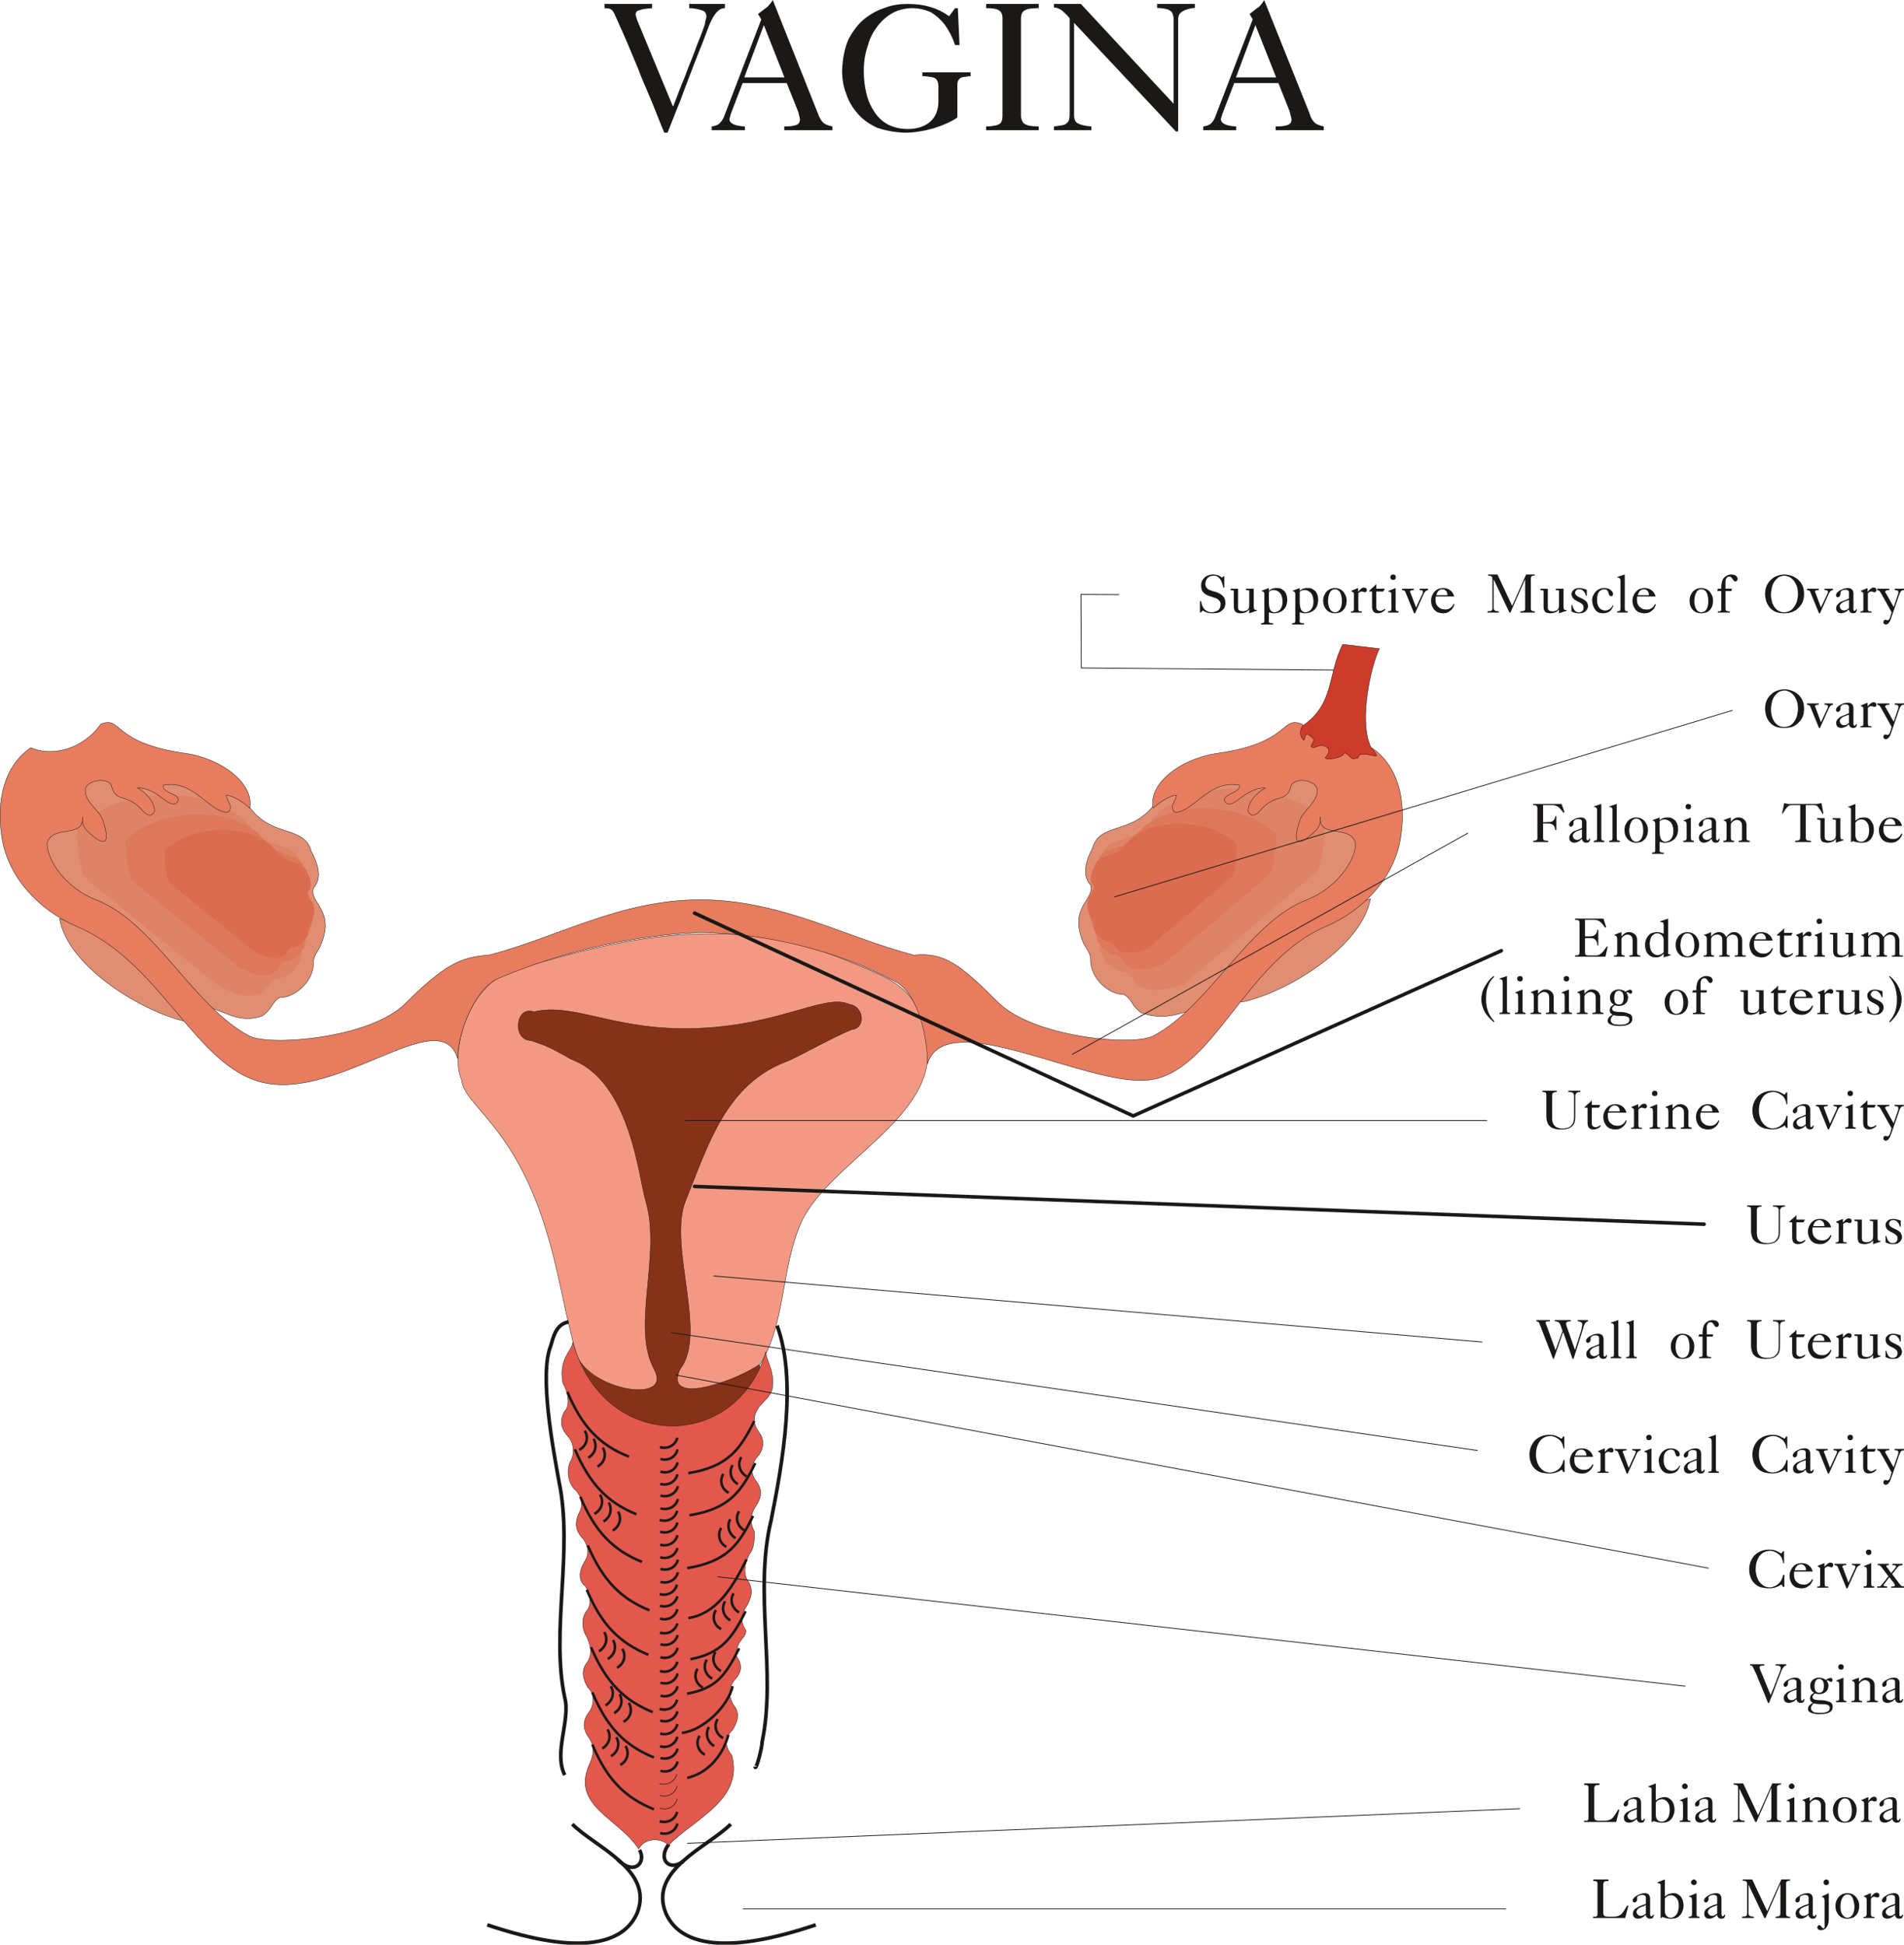 <svg xmlns="http://www.w3.org/2000/svg" xml:space="preserve" width="732.964" height="748.687" fill-rule="evenodd" stroke-linejoin="round" stroke-width="28.222" preserveAspectRatio="xMidYMid" version="1.2" viewBox="0 0 19393 19809"><defs class="ClipPathGroup"><clipPath id="a" clipPathUnits="userSpaceOnUse"><path d="M0 0h19393v19809H0z"/></clipPath></defs><g class="SlideGroup"><g class="Slide" clip-path="url(#a)"><g class="Page"><g class="com.sun.star.drawing.PolyPolygonShape"><path fill="none" d="M5095 10007h3979v4920H5095z" class="BoundingBox"/><path fill="#863218" d="m6649 10045-1513 71-38 650 1010 2856-325 254 760 1047 1009-432 219-434-110-470 831-2531 577-831-722-215-1698 35Z"/><path fill="none" stroke="#1B1918" stroke-linejoin="miter" stroke-width="4" d="m6649 10045-1513 71-38 650 1010 2856-325 254 760 1047 1009-432 219-434-110-470 831-2531 577-831-722-215-1698 35Z"/></g><g class="com.sun.star.drawing.ClosedBezierShape"><path fill="none" d="M4662 9509h4794v4651H4662z" class="BoundingBox"/><path fill="#F39983" d="M7745 13892c-236 170-996 444-818 53 284-358-127-1260 56-1714 236-588 414-1185 1028-1419 89-30 509-269 669-325 143-20 115-239-27-256-257-125-769 259-1726 246-719-10-1111-264-1490-170-188-69-223 292-28 292 133 48 163 48 407 190 600 219 687 1188 760 1442 165 553-150 1285 87 1717 198 368-694 208-798-173-135-493-166-815-318-1293-325-1030-818-1218-846-1484-119-264 56-965 521-1110 1088-333 2226-609 3451-84 396 170 653 236 749 714 234 823-968 1290-1263 1936-206 470-155 1016-414 1438Z"/><path fill="none" stroke="#1B1918" stroke-linejoin="miter" stroke-width="4" d="M7745 13892c-236 170-996 444-818 53 284-358-127-1260 56-1714 236-588 414-1185 1028-1419 89-30 509-269 669-325 143-20 115-239-27-256-257-125-769 259-1726 246-719-10-1111-264-1490-170-188-69-223 292-28 292 133 48 163 48 407 190 600 219 687 1188 760 1442 165 553-150 1285 87 1717 198 368-694 208-798-173-135-493-166-815-318-1293-325-1030-818-1218-846-1484-119-264 56-965 521-1110 1088-333 2226-609 3451-84 396 170 653 236 749 714 234 823-968 1290-1263 1936-206 470-155 1016-414 1438Z"/></g><g class="com.sun.star.drawing.ClosedBezierShape"><path fill="none" d="M326 7785h13648v2628H326z" class="BoundingBox"/><path fill="#E18D72" d="M12650 10207c439-89 1219-555 1308-1052-640 203-1123 631-1628 1042l320 10Zm0 0Zm-10735 203c-439-88-1222-553-1308-1052 640 203 1120 631 1628 1045l-320 7Zm0 0Zm9823-2191c-233 283-538 157-612 425-51 97-119 262-18 371 46 155-233 223-71 594 31 61 71 102 71 161-7 201 201 366 333 358 86 39 79 115 183 188 216 77 373 18 551-40-2 0 1689-1413 1709-1457 59-175 87-410 87-615-556-558-1806-558-2233 15Zm0 0Zm-9175 30c231 283 536 158 609 426 51 96 122 261 21 370-49 155 233 224 68 595-28 58-68 99-68 161 7 200-204 366-336 358-86 38-78 114-183 188-213 74-337-18-513-76 3 0-1724-1378-1747-1421-59-175-86-410-86-616 556-558 1805-558 2235 15Z"/><path fill="none" stroke="#1B1918" stroke-linejoin="miter" stroke-width="4" d="M12650 10207c439-89 1219-555 1308-1052-640 203-1123 631-1628 1042l320 10Zm-10735 203c-439-88-1222-553-1308-1052 640 203 1120 631 1628 1045l-320 7Zm9823-2191c-233 283-538 157-612 425-51 97-119 262-18 371 46 155-233 223-71 594 31 61 71 102 71 161-7 201 201 366 333 358 86 39 79 115 183 188 216 77 373 18 551-40-2 0 1689-1413 1709-1457 59-175 87-410 87-615-556-558-1806-558-2233 15Zm-9175 30c231 283 536 158 609 426 51 96 122 261 21 370-49 155 233 224 68 595-28 58-68 99-68 161 7 200-204 366-336 358-86 38-78 114-183 188-213 74-337-18-513-76 3 0-1724-1378-1747-1421-59-175-86-410-86-616 556-558 1805-558 2235 15Z"/></g><g fill="none" class="com.sun.star.drawing.OpenBezierShape"><path d="M4957 13446h3359v6367H4957z" class="BoundingBox"/><path stroke="#1B1918" stroke-linejoin="miter" stroke-width="37" d="M7915 13503c206 556 56 1397-61 1983-178 732 56 1553-91 2254 0 61-66 313-72 254m-1900-4529c-133 25-155 160-183 248-117 295 28 1057 86 1380 147 701-86 1524 58 2198 61 233-116 556 0 790m2557 1526c-353 117-1293 409-1527-119-179-440 427-673 661-907"/><path stroke="#1B1918" stroke-linejoin="miter" stroke-width="37" d="M6960 18957c-137 112-269-15-147-173m-299 59c72 127-53 269-223 99"/><path stroke="#1B1918" stroke-linejoin="miter" stroke-width="37" d="M4963 19607c353 117 1290 409 1526-119 176-440-427-673-660-907"/></g><g class="com.sun.star.drawing.ClosedBezierShape"><path fill="none" d="M5717 13667h2158v5171H5717z" class="BoundingBox"/><path fill="#E2584C" d="M5834 13668c3 86-149 162-101 421 56 92 78 236 17 287-65 120-17 198 39 259 63 74 63 191 17 259-45 108-5 238 61 288 69 84 69 163 28 237-56 127-10 200 51 264 53 86 53 147 13 216-56 83-79 203 5 259 58 122 58 200 5 259-53 81-38 185 7 256 39 84 61 176 6 259-66 79-46 171 5 257 73 63 68 183 7 259-68 91-51 181 8 258 58 88 43 172 5 259-201 429 297 556 498 868 73-129 246-106 303-38 287-282 765-467 645-917-81-96-66-190 8-256 61-98 73-179 10-255-66-109-33-203 10-254 92-97 71-170 13-257 18-165 99-160 104-246-41-66-71-145 10-254 43-87 71-155 10-254-45-59-40-165 13-267 56-74 51-150 53-234-43-73-48-165 11-254 58-86 76-165 10-256-54-64-69-166 12-255 64-74 74-175 8-254-46-69-69-147 10-257 74-81 130-122 135-208 15-173-71-262-69-348-302 1019-1652 1029-1967-101Z"/><path fill="none" stroke="#1B1918" stroke-linejoin="miter" stroke-width="4" d="M5834 13668c3 86-149 162-101 421 56 92 78 236 17 287-65 120-17 198 39 259 63 74 63 191 17 259-45 108-5 238 61 288 69 84 69 163 28 237-56 127-10 200 51 264 53 86 53 147 13 216-56 83-79 203 5 259 58 122 58 200 5 259-53 81-38 185 7 256 39 84 61 176 6 259-66 79-46 171 5 257 73 63 68 183 7 259-68 91-51 181 8 258 58 88 43 172 5 259-201 429 297 556 498 868 73-129 246-106 303-38 287-282 765-467 645-917-81-96-66-190 8-256 61-98 73-179 10-255-66-109-33-203 10-254 92-97 71-170 13-257 18-165 99-160 104-246-41-66-71-145 10-254 43-87 71-155 10-254-45-59-40-165 13-267 56-74 51-150 53-234-43-73-48-165 11-254 58-86 76-165 10-256-54-64-69-166 12-255 64-74 74-175 8-254-46-69-69-147 10-257 74-81 130-122 135-208 15-173-71-262-69-348-302 1019-1652 1029-1967-101Z"/></g><g class="com.sun.star.drawing.ClosedBezierShape"><path fill="none" d="M782 8033h12715v2111H782z" class="BoundingBox"/><path fill="#DF8367" d="M11708 8379c-188 226-429 127-490 340-38 79-97 208-15 297 38 126-186 179-54 479 21 45 54 78 54 124-5 163 162 292 269 287 68 33 61 94 145 150 172 61 299 15 439-30-3 0 1351-1132 1369-1165 46-142 71-330 71-493-447-446-1445-448-1788 11Zm0 0Zm-9138 66c185 223 429 124 487 337 41 79 97 209 16 298-39 123 188 181 55 476-22 48-55 81-55 127 5 162-160 294-267 287-69 30-64 91-147 150-171 60-270-13-412-61 3 2-1379-1101-1394-1137-49-140-71-327-71-493 444-443 1445-446 1788 16Z"/></g><g class="com.sun.star.drawing.ClosedBezierShape"><path fill="none" d="M1278 8232h11722v1702H1278z" class="BoundingBox"/><path fill="#DE785B" d="M11569 8509c-150 178-343 99-391 272-31 61-76 167-13 236 31 100-147 146-43 382 18 38 43 63 43 102-5 129 130 233 216 228 53 26 48 76 117 122 137 48 239 10 350-28-2 3 1082-905 1095-930 38-112 56-262 56-394-356-357-1156-357-1430 10Zm0 0Zm-8861 63c149 181 345 102 391 270 33 63 76 167 12 238-30 101 150 146 44 382-18 39-44 67-44 102 5 130-129 236-213 231-56 23-51 74-117 120-137 48-216-11-330-49 3 0-1105-882-1115-910-38-114-58-262-58-394 355-357 1155-357 1430 10Z"/></g><g class="com.sun.star.drawing.ClosedBezierShape"><path fill="none" d="M1676 8390h10928v1374H1676z" class="BoundingBox"/><path fill="#DC6C50" d="M11459 8610c-122 146-274 82-315 220-25 51-61 135-8 188 23 81-119 117-35 307 13 31 35 48 35 79-5 105 102 189 171 186 43 18 40 59 94 97 109 38 190 8 282-20-3 0 863-725 873-748 31-89 46-209 46-316-284-284-925-286-1143 7Zm0 0Zm-8641 64c120 146 275 82 313 217 25 51 61 132 10 190-23 79 119 115 33 305-13 31-33 52-33 82 3 105-104 188-170 183-46 21-41 61-94 97-112 38-173-8-264-38 2 0-884-707-894-728-31-91-43-211-43-316 281-286 924-286 1142 8Z"/></g><g class="com.sun.star.drawing.ClosedBezierShape"><path fill="none" d="M-1 7356h14289v3696H-1z" class="BoundingBox"/><path fill="#E77C5E" d="M9308 9729c-712-186-1352-562-2172-564-820 0-1445 378-2156 564-282 17-453 96-851 493-361 359-1386 437-1589 331-569-298-970-1160-1559-1386-300-114-501-396-501-574 46-203 376-43 361-272-13 122 66 155 112 201 89 71 185 104 94-170-28-90-178-179-178-296-5-109 221-144 264-58 46 193 155 66 323 264 45 52 94 57 119 0 0-89-84-188-175-236 226-3 343 262 416 127 13-69-175-79-152-155 282-56 444 226 602 267 38 15 79 15 81-44 0-30-43-91-43-122 58 0 180 74 239 133 50-249-285-503-646-557-767-106-650-387-871-299-178 256-495 335-713 241-267 183-353 528-295 908 61 411 383 749 764 912 823 347 1179 1342 1811 1565 793 280 1889-820 2069-218 0-262 173-718 422-822 668-279 1386-439 2060-465 670 11 1389 188 1978 503 236 128 325 575 325 837 181-602 1619 229 2244 165 668-63 991-1218 1814-1565 381-163 703-501 762-912 58-380-28-725-295-908-216 94-533 15-711-241-221-88-107 193-871 299-364 54-699 308-645 557 58-59 180-133 238-133 0 31-43 92-43 122 3 59 43 59 79 44 160-41 322-323 604-267 23 76-165 86-152 155 74 135 188-130 417-127-92 48-176 147-176 236 23 57 74 52 117 0 170-198 277-71 323-264 45-86 271-51 264 58 0 117-147 206-175 296-94 274 5 241 91 170 48-46 127-79 114-201-17 229 315 69 361 272 0 178-203 460-500 574-590 226-991 1088-1562 1386-201 106-1218 15-1579-343-399-398-551-509-858-481Z"/><path fill="none" stroke="#1B1918" stroke-linejoin="miter" stroke-width="4" d="M9308 9729c-712-186-1352-562-2172-564-820 0-1445 378-2156 564-282 17-453 96-851 493-361 359-1386 437-1589 331-569-298-970-1160-1559-1386-300-114-501-396-501-574 46-203 376-43 361-272-13 122 66 155 112 201 89 71 185 104 94-170-28-90-178-179-178-296-5-109 221-144 264-58 46 193 155 66 323 264 45 52 94 57 119 0 0-89-84-188-175-236 226-3 343 262 416 127 13-69-175-79-152-155 282-56 444 226 602 267 38 15 79 15 81-44 0-30-43-91-43-122 58 0 180 74 239 133 50-249-285-503-646-557-767-106-650-387-871-299-178 256-495 335-713 241-267 183-353 528-295 908 61 411 383 749 764 912 823 347 1179 1342 1811 1565 793 280 1889-820 2069-218 0-262 173-718 422-822 668-279 1386-439 2060-465 670 11 1389 188 1978 503 236 128 325 575 325 837 181-602 1619 229 2244 165 668-63 991-1218 1814-1565 381-163 703-501 762-912 58-380-28-725-295-908-216 94-533 15-711-241-221-88-107 193-871 299-364 54-699 308-645 557 58-59 180-133 238-133 0 31-43 92-43 122 3 59 43 59 79 44 160-41 322-323 604-267 23 76-165 86-152 155 74 135 188-130 417-127-92 48-176 147-176 236 23 57 74 52 117 0 170-198 277-71 323-264 45-86 271-51 264 58 0 117-147 206-175 296-94 274 5 241 91 170 48-46 127-79 114-201-17 229 315 69 361 272 0 178-203 460-500 574-590 226-991 1088-1562 1386-201 106-1218 15-1579-343-399-398-551-509-858-481Z"/></g><g fill="none" class="com.sun.star.drawing.OpenBezierShape"><path d="M6715 18071h186v359h-186z" class="BoundingBox"/><path stroke="#1B1918" stroke-linejoin="miter" stroke-width="6" d="M6716 18169c83 23 158-24 178-97m-173 216c83 26 158-22 176-96m-176 227c83 25 158-20 176-95"/></g><g fill="none" class="com.sun.star.drawing.OpenBezierShape"><path d="M5767 14172h1939v4520H5767z" class="BoundingBox"/><path stroke="#1B1918" stroke-linejoin="miter" stroke-width="26" d="M6719 18552c87 23 160-22 178-96m-173 216c84 23 158-23 176-97m-178-787c84 23 157-23 178-97m-173 216c84 23 157-23 175-96m-175 226c84 25 157-21 175-94m-183-536c87 25 160-20 178-94m-173 213c84 26 158-20 176-94m-176 226c84 23 158-23 176-96m-178-541c84 25 157-21 178-94m-173 213c84 26 157-20 175-94m-175 226c84 23 157-23 175-96m-180-546c84 25 157-23 178-94m-173 213c84 25 157-23 175-94m-175 226c84 23 157-23 175-96m-183-548c84 23 158-22 176-96m-173 216c84 23 157-23 178-97m-178 227c84 26 157-20 178-95m-176-530c84 25 158-21 176-94m-173 213c86 25 160-20 178-94m-178 226c86 23 160-23 178-97m-186-533c87 25 160-20 178-94m-173 213c84 26 158-20 176-94m-176 227c84 22 158-23 176-97m-176-523c84 23 158-23 176-97m-173 216c86 23 160-23 178-96m-178 226c86 25 160-21 178-94m-183-529c84 23 157-22 178-96m-173 216c84 25 157-23 175-97m-175 226c84 26 157-20 175-94m781-421c-145 287-264 464-672 531m682-102c-142 287-262 465-671 531m648 7c-142 287-261 465-671 531m605-89c-142 287-305 553-593 598m583-69c-142 288-262 432-562 488m496-111c-142 287-241 409-529 462m463-76c-43 198-296 452-517 475m474 20c-66 241-232 396-420 439m-966-340c149 353 328 539 628 660m-628-1191c149 353 328 541 628 663m-641-1123c152 354 331 539 628 661m-671-1246c149 354 331 540 628 662m-618-1114c152 353 331 539 628 661m-704-1156c149 353 330 541 628 663m-684-1148c152 353 330 541 628 663m-704-1247c149 353 327 541 628 660m-507-69c79-43 97-129 56-195m36 274c76-43 91-129 53-193m41 284c76-45 94-129 53-193"/><path stroke="#1B1918" stroke-linejoin="miter" stroke-width="26" d="M6055 15420c79-44 97-130 56-196m36 274c73-43 91-129 53-193m41 285c77-46 92-130 54-193m-194 1423c76-46 94-132 53-195m36 274c77-46 92-132 53-193m42 282c76-43 94-127 53-193m-171 576c76-45 95-132 53-195m36 274c77-46 92-132 54-193m41 282c76-43 94-127 53-193m-270 465c76-46 94-132 53-196m36 274c77-45 92-132 54-193m41 282c76-43 94-127 53-193m994-81c-78-43-96-130-55-193m-36 274c-75-45-92-132-53-193m-42 282c-76-43-94-129-53-193m217-660c-77-43-97-130-56-193m-33 271c-77-43-95-129-55-193m-40 285c-79-46-94-130-54-193m423-573c-76-45-97-132-56-195m-33 275c-76-43-94-130-53-194m-41 283c-79-43-94-127-53-194m292-810c-79-46-97-132-56-196m-36 274c-73-45-91-132-53-193m-41 282c-76-43-91-127-53-193m259-525c-76-46-94-133-53-196m-36 274c-76-45-91-132-53-193m-41 282c-76-43-94-129-53-193"/></g><g fill="none" class="com.sun.star.drawing.PolyLineShape"><path d="M6834 6050h10815v13399H6834z" class="BoundingBox"/><path stroke="#1B1918" stroke-linejoin="miter" stroke-width="8" d="M7566 19444h7773m-8339-668 8482-353m-8173-2362 9857 1115M6835 13574l8215 1201m-8073-3361h8169m-3795-2278 6295-1900m-3859-409-2774-23-3-749 389 2m-480 4684 4034-2256m145 5185-7832-673m10138 2977L6883 14006"/></g><g fill="none" class="com.sun.star.drawing.PolyLineShape"><path d="M7055 9283h8256v2103H7055z" class="BoundingBox"/><path stroke="#1B1918" stroke-linecap="round" stroke-width="36" d="m7074 9301 4468 2066 3750-1683"/></g><g fill="none" class="com.sun.star.drawing.LineShape"><path d="M7055 12067h10321v422H7055z" class="BoundingBox"/><path stroke="#1B1918" stroke-linecap="round" stroke-width="36" d="m17357 12470-10283-385"/></g><g class="com.sun.star.drawing.ClosedBezierShape"><path fill="none" d="M13244 6560h811v1174h-811z" class="BoundingBox"/><path fill="#CD3B2A" d="M14050 6608c-69 122-226 733-82 1013 28 26 71 89 41 81-246-61-135 39-201 21-53 28-76-64-119-51-8 48-184 76-192 46 44-49 56-84 8-112-66-38-104 23-142 5-28-13 35-66 15-84-109-118-76 26-102 10-62-63-10-145-7-145 325-219 251-524 407-829l374 45Z"/><path fill="none" stroke="#1B1918" stroke-linejoin="miter" stroke-width="4" d="M14050 6608c-69 122-226 733-82 1013 28 26 71 89 41 81-246-61-135 39-201 21-53 28-76-64-119-51-8 48-184 76-192 46 44-49 56-84 8-112-66-38-104 23-142 5-28-13 35-66 15-84-109-118-76 26-102 10-62-63-10-145-7-145 325-219 251-524 407-829l374 45Z"/></g><g class="com.sun.star.drawing.ClosedBezierShape"><path fill="none" d="M17825 16952h1560v510h-1560z" class="BoundingBox"/><path fill="#1B1918" d="M19302 17212c-7 2-20 5-30 10s-21 7-31 12c-7 6-15 11-23 18-5 8-10 15-10 26 3 12 8 22 13 28 8 7 18 12 30 12 8 0 18-2 26-5 5-5 15-10 25-18v-83Zm0 0Zm0-17v-61c0-10-2-17-7-20-5-5-16-8-28-8-16 0-28 3-36 8-10 8-15 13-15 18v18c0 7-3 17-8 22-5 6-12 11-20 11-5 0-10-3-13-8-2-3-5-8-5-13 0-12 10-28 31-43 12-7 28-15 45-23 18-5 33-7 46-7 36 0 56 20 56 56v155c0 16 3 23 13 23 2 0 5 0 7-5 3-2 5-7 8-12h8c0 15-6 25-13 33-8 5-18 7-28 7s-20-5-28-10c-8-10-13-18-13-28-7 5-15 10-20 18-8 5-18 10-28 13-10 5-20 7-31 7-7 0-15-2-22-5-8-2-16-7-21-15s-7-18-7-28c0-15 2-28 12-38 8-10 18-20 31-28 13-5 30-13 51-20 20-9 33-14 35-17Zm0 0Zm-411-35c0-10-3-18-5-26-3-5-10-10-23-12v-8c7 0 18-5 35-13 18-5 31-10 36-12v43c15-15 25-26 38-33 13-8 25-10 38-10 15 0 31 2 43 10 13 7 23 15 31 28 5 10 10 23 10 35v133c0 8 0 16 3 21 2 5 5 7 10 7 5 3 12 3 20 3v13h-112v-13c13 0 21 0 23-3 5 0 8-2 10-7v-141c0-23-5-38-15-46-10-10-23-15-41-15-7 0-15 3-25 8-8 5-15 10-23 17-5 8-10 16-10 23v133c0 11 2 16 2 21 3 5 6 7 11 7 2 3 10 3 20 3v13h-109v-13h20c3-3 8-5 10-8 3-2 3-10 3-18v-140Zm0 0Zm-140-208c8 0 15 2 20 7s8 13 8 20c0 8-3 16-8 21s-12 7-20 7-13-2-20-7c-5-5-8-13-8-21 0-7 3-15 8-20 7-5 12-7 20-7Zm0 0Zm-18 213c0-15-2-28-5-31-5-5-12-7-25-10v-5l73-30v206c0 13 3 21 6 26 2 2 12 5 25 5v13h-107v-13c16 0 23-3 28-5 3-5 5-13 5-23v-133Zm0 0Zm-257 186c-8 3-15 10-21 21-5 7-10 17-10 25 0 15 5 25 16 33 7 8 17 13 33 15 12 0 27 3 48 3 61 0 95-18 95-48 0-16-5-26-15-31-13-5-27-10-45-10h-15c-41 0-68-3-86-8Zm0 0Zm2-109c-28-13-40-39-40-72 0-15 5-31 12-43 8-13 21-23 33-28 13-8 28-10 44-10 22 0 48 7 71 23 0 0 5-3 11-8 7-3 13-5 18-8 7-2 12-5 15-5 15 0 23 8 23 21 0 12-5 20-16 20-5 0-10-3-17-8-5-5-13-7-16-7-2 0-7 2-10 5 5 7 10 15 13 23 3 7 5 15 5 25-2 23-8 42-18 54-13 13-26 23-39 26-15 5-28 7-38 7s-23-2-41-7c-10 5-15 10-20 17-5 6-7 11-7 18 0 8 2 13 7 18s13 10 23 10c10 3 25 5 43 5h5c33 0 64 5 90 16 26 7 38 25 38 53 0 20-7 35-20 46-13 10-28 17-49 22-18 3-41 6-66 6-23 0-44-3-61-6-18-5-31-10-41-17-10-8-15-18-15-31 0-15 7-30 18-40 12-11 22-18 33-21-21-10-31-25-31-46 0-12 5-22 10-33 8-7 18-17 33-25Zm0 0Zm99-70c0-25-5-45-15-55-10-11-20-16-33-16-30 0-46 26-48 74 0 10 2 23 5 34 2 10 8 18 15 25 8 6 18 8 28 8 18 0 31-5 38-20 8-13 10-32 10-50Zm0 0Zm-279 40c-8 2-20 5-31 10-10 5-20 7-30 12-8 6-15 11-23 18-5 8-10 15-10 26 3 12 8 22 13 28 7 7 17 12 30 12 8 0 18-2 26-5 5-5 15-10 25-18v-83Zm0 0Zm0-17v-61c0-10-3-17-8-20-5-5-15-8-28-8-15 0-28 3-35 8-10 8-15 13-15 18v18c0 7-3 17-8 22-5 6-13 11-20 11-5 0-11-3-13-8-3-3-5-8-5-13 0-12 10-28 30-43 13-7 28-15 46-23 18-5 33-7 46-7 35 0 56 20 56 56v155c0 16 2 23 12 23 3 0 5 0 8-5 3-2 5-7 8-12h7c0 15-5 25-12 33-8 5-18 7-28 7-11 0-21-5-28-10-8-10-13-18-13-28-8 5-15 10-20 18-8 5-18 10-28 13-10 5-21 7-31 7-7 0-15-2-23-5-7-2-15-7-20-15s-8-18-8-28c0-15 3-28 13-38 8-10 18-20 31-28 12-5 30-13 50-20 21-9 33-14 36-17Zm0 0Zm-264 70h2c10-28 18-48 26-65 5-15 12-33 20-53s18-43 25-66c11-23 18-46 26-66 2-13 5-23 5-25 0-11-5-16-15-21-10-2-23-5-38-5v-12h109v12c-18 3-33 18-48 51-13 36-28 74-44 114-15 41-30 83-45 123-18 41-31 71-38 94h-11c-7-15-17-43-35-89-18-43-33-79-46-110-13-28-23-56-35-86-13-28-26-54-36-76-3-8-5-13-10-16-3-2-10-5-20-5v-12h144v12c-18 3-30 3-38 5-7 3-10 8-10 16 0 7 3 10 3 15l109 265Z"/></g><g class="com.sun.star.drawing.ClosedBezierShape"><path fill="none" d="M17816 15784h1579v396h-1579z" class="BoundingBox"/><path fill="#1B1918" d="m19234 16056-71-94c-5-5-10-10-13-15-5-2-15-5-25-5v-13h114v13c-13 0-23 3-28 8 3 2 3 7 5 12 5 5 5 8 8 8l38 53 40-48c0-3 3-5 5-8 3-5 6-7 6-12 0-8-13-13-39-13v-13h105v13c-11 0-21 3-26 5-7 0-10 3-15 5-3 5-8 10-15 18l-51 63 71 95c10 13 18 21 23 26 8 2 15 5 28 5v13h-132v-13c2 0 2 2 5 2 10-2 18-2 23-2 2-3 7-3 7-5v-3c3 0 3-2 3-2 0-8-5-16-15-31l-41-52-56 73c-2 2-2 7-5 12 5 5 18 8 38 8v13h-101v-13h27c3-3 8-3 8-5 3 0 5-3 5-5 3-3 5-5 8-10 7-11 20-23 35-41 13-21 26-34 31-42Zm0 0Zm-201-272c8 0 15 2 20 7 6 5 8 13 8 20 0 8-2 16-8 21-5 5-12 7-20 7-7 0-13-2-20-7-5-5-8-13-8-21 0-7 3-15 8-20 7-5 13-7 20-7Zm0 0Zm-18 214c0-15-2-28-5-31-5-5-12-7-25-10v-5l74-30v206c0 13 2 21 5 26 2 2 12 5 25 5v13h-107v-13c16 0 23-3 28-5 3-5 5-13 5-23v-133Zm0 0Zm-188 123 66-143c3-8 6-16 6-18 0-8-3-10-8-13-5-2-15-5-28-5v-13h86v13c-10 3-17 5-23 10-5 3-10 13-17 23l-92 204h-10l-81-199c-3-5-5-10-5-15-3-5-5-8-8-13-2-2-5-5-10-5-5-2-10-5-18-5v-13h120v13c-16 0-26 3-31 5-5 0-8 5-8 10v5c3 5 3 8 6 10l55 149Zm0 0Zm-288 12v-145c0-10 0-16-5-21-2-2-10-7-20-12v-5c8-3 23-11 38-16 18-7 28-12 31-12v38c10-13 20-23 31-31 8-7 18-12 28-12s18 2 23 7 7 10 7 18-2 15-7 18c-5 2-10 5-15 5 0 0-5-3-13-5-8-3-15-3-20-3s-14 3-22 8c-7 5-10 10-10 15v148c0 11 0 18 3 23 0 5 2 8 7 8s14 2 27 2v11h-113v-11c10 0 15-2 20-2 3 0 5-3 8-8 2-2 2-10 2-18Zm0 0Zm-144-138c0-20-5-35-16-45-10-11-22-16-35-16-31 0-54 21-64 61h115Zm0 0Zm61 90 10 5c-10 31-26 54-46 66-18 16-41 23-71 23-18 0-38-5-56-10-18-10-36-23-46-43-12-20-20-47-20-77 0-23 8-46 18-64 10-20 25-35 43-48 20-10 41-15 61-15 30 0 53 7 74 23 20 15 33 35 40 63h-188c-2 13-2 23-2 31 0 17 2 33 7 46s13 23 23 31c10 10 21 15 31 20 12 3 25 5 38 5 18 0 33-2 48-13 15-10 28-22 36-43Zm0 0Zm-293-161c-7-47-25-80-53-97-28-21-56-31-86-31-28 3-51 10-71 23-23 15-38 36-51 65-13 27-20 63-20 104 0 30 7 58 17 86 10 26 26 49 49 67 20 18 43 26 71 28 17 0 35-2 51-10 15-5 30-13 43-26 12-10 23-22 30-38 10-16 15-34 20-54h11v123h-13l-15-25c-43 28-84 40-127 40-28 0-56-5-82-10-25-8-45-20-63-36-18-17-33-38-43-64-10-25-15-53-15-86 0-26 5-51 15-77 10-22 23-46 40-64 18-18 41-33 66-43 26-10 54-15 84-15 18 0 31 2 46 5 13 2 23 7 33 12s25 13 43 23l18-23h10v123h-8Z"/></g><g class="com.sun.star.drawing.ClosedBezierShape"><path fill="none" d="M17849 14615h1546v510h-1546z" class="BoundingBox"/><path fill="#1B1918" d="m19267 14999-107-191c-7-13-13-21-18-26s-12-7-22-10v-13h124v13c-25 0-41 5-43 18 0 5 5 10 7 15l79 141 46-133c2-8 2-13 2-21 0-5-2-12-7-15-5-2-15-5-31-5v-13h97v13c-10 0-18 3-23 5-8 3-10 8-13 13-2 5-7 12-12 25l-46 133-46 130c-13 30-28 46-48 46-8 0-13-3-18-8-2-5-5-10-5-15 0-16 8-26 23-26 2 0 5 3 10 3 3 2 8 2 10 2 3 0 5-2 10-5 3-2 5-5 8-7 2-5 5-13 8-18 2-8 5-15 7-26 3-10 5-20 8-25Zm0 0Zm-290-212h-30v-5l23-23c12-10 23-20 30-25 5-8 13-13 18-20h2v45h87l-15 28h-72v156c0 15 3 28 11 33 7 5 17 10 28 10 12 0 27-7 48-20 2 0 5 0 5 5 0 3-3 5-3 5s-2 3-7 8c-21 18-43 25-69 25-18 0-33-7-43-18-8-12-13-28-13-48v-156Zm0 0Zm-132-172c8 0 15 2 20 7 6 5 8 13 8 20 0 8-2 16-8 21-5 5-12 7-20 7-7 0-13-2-20-7-5-5-8-13-8-21 0-7 3-15 8-20 7-5 13-7 20-7Zm0 0Zm-18 213c0-15-2-28-5-31-5-5-12-7-25-10v-5l74-30v206c0 13 2 21 5 26 2 2 12 5 25 5v13h-107v-13c16 0 23-3 28-5 3-5 5-13 5-23v-133Zm0 0Zm-188 123 66-143c3-8 6-16 6-18 0-8-3-10-8-13-5-2-15-5-28-5v-13h86v13c-10 3-17 5-23 10-5 3-10 13-17 23l-92 204h-11l-81-199c-3-5-5-10-5-15-3-5-5-8-8-13-2-2-5-5-10-5-5-2-10-5-18-5v-13h120v13c-16 0-26 3-31 5-5 0-8 5-8 10v5c3 5 3 8 6 10l56 149Zm0 0Zm-247-76c-8 2-20 5-30 10-11 5-21 7-31 12-8 6-15 11-23 18-5 8-10 15-10 26 3 12 8 22 13 28 7 7 18 12 30 12 8 0 18-2 26-5 5-5 15-10 25-18v-83Zm0 0Zm0-17v-61c0-10-2-17-8-20-5-5-15-8-27-8-16 0-28 3-36 8-10 8-15 13-15 18v18c0 7-3 17-8 22-5 6-13 11-20 11-5 0-10-3-13-8-2-3-5-8-5-13 0-12 10-28 30-43 13-7 28-15 46-23 18-5 33-7 46-7 35 0 56 20 56 56v155c0 16 2 23 12 23 3 0 6 0 8-5 3-2 5-7 8-12h7c0 15-5 25-12 33-8 5-18 7-28 7s-21-5-28-10c-8-10-13-18-13-28-8 5-15 10-20 18-8 5-18 10-28 13-10 5-21 7-31 7-7 0-15-2-23-5-7-2-15-7-20-15s-7-18-7-28c0-15 2-28 12-38 8-10 18-20 31-28 12-5 30-13 51-20 20-9 33-14 35-17Zm0 0Zm-196-104c-7-46-25-79-53-96-28-21-56-31-86-31-28 3-51 10-71 23-23 15-38 36-51 64-13 27-20 63-20 104 0 30 7 59 17 87 10 25 26 48 49 66 20 18 43 26 71 28 17 0 35-2 50-10 16-5 31-13 44-26 12-10 23-22 30-38 10-15 15-33 20-53h11v122h-13l-15-25c-43 28-84 40-127 40-28 0-56-5-82-10-25-8-45-20-63-36-18-17-33-38-43-63s-15-54-15-87c0-26 5-51 15-77 10-22 23-45 40-63 18-18 41-33 66-43 26-10 54-15 84-15 18 0 31 2 46 5 13 2 23 7 33 12s25 13 43 23l18-23h10v122h-8Z"/></g><g class="com.sun.star.drawing.ClosedBezierShape"><path fill="none" d="M15578 14615h1930v396h-1930z" class="BoundingBox"/><path fill="#1B1918" d="M17434 14688c0-13 0-20-3-25-2-5-5-10-10-13-5-2-10-5-20-5v-5c7-3 23-8 40-13 18-7 31-10 36-12v344c0 13 2 21 5 26 3 2 13 5 25 5v13h-106v-13c15 0 23-3 28-5 2-5 5-13 5-23v-274Zm0 0Zm-153 187c-7 2-20 5-30 10s-21 7-31 12c-7 6-15 11-23 19-5 8-10 15-10 26 3 12 8 22 13 28 8 7 18 12 30 12 8 0 18-2 26-5 5-5 15-10 25-18v-84Zm0 0Zm0-16v-61c0-10-2-17-7-20-5-5-16-8-28-8-16 0-28 3-36 8-10 8-15 13-15 18v18c0 7-3 17-8 22-5 6-12 11-20 11-5 0-10-3-13-8-2-3-5-8-5-13 0-12 10-28 31-43 12-7 28-15 45-23 18-5 33-7 46-7 36 0 56 20 56 56v155c0 16 3 23 13 23 2 0 5 0 7-5 3-2 5-7 8-12h8c0 15-5 25-13 33-8 5-18 7-28 7s-20-5-28-10c-8-10-13-18-13-28-7 5-15 10-20 18-8 5-18 10-28 13-10 5-20 7-30 7-8 0-16-2-23-5-8-2-16-7-21-15s-7-18-7-28c0-15 2-28 12-38 8-10 18-21 31-29 13-5 30-13 51-20 20-8 33-13 35-16Zm0 0Zm-175 70 8 2c-10 23-21 44-33 54-13 13-26 18-38 20-11 3-24 5-34 5-26 0-46-5-61-15-18-13-31-31-39-51-10-20-12-44-15-67 0-23 8-43 18-61 10-20 25-35 43-46 18-12 38-17 61-17 14 0 27 2 42 5 12 5 25 12 35 23 11 7 16 20 16 33 0 15-8 22-21 22-10-2-15-5-18-12-2-8-7-18-10-28-2-13-10-20-17-26-6-2-16-5-24-5-21 0-38 8-54 26-15 18-20 43-20 81 0 23 3 44 10 59 8 18 18 31 31 39 15 7 28 12 44 12 15 0 30-5 43-15 15-8 25-23 33-38Zm0 0Zm-311-314c8 0 15 2 20 7 6 5 8 13 8 20 0 8-2 16-8 21-5 5-12 7-20 7-7 0-13-2-20-7-5-5-8-13-8-21 0-7 3-15 8-20 7-5 13-7 20-7Zm0 0Zm-18 214c0-15-2-28-5-31-5-5-12-7-25-10v-5l74-30v206c0 13 2 21 5 26 2 2 12 5 25 5v13h-107v-13c16 0 23-3 28-5 3-5 5-13 5-23v-133Zm0 0Zm-188 123 66-143c3-8 6-16 6-18 0-8-3-10-8-13-5-2-15-5-28-5v-13h86v13c-10 3-17 5-23 10-5 3-10 13-17 23l-92 204h-10l-81-199c-3-5-5-10-5-15-3-5-5-8-8-13-2-2-5-5-10-5-5-2-10-5-18-5v-13h120v13c-16 0-26 3-31 5-5 0-8 5-8 10v5c3 5 3 8 6 10l55 149Zm0 0Zm-287 12v-145c0-10 0-16-5-21-2-2-10-7-20-12v-5c8-3 23-11 38-16 18-7 28-12 31-12v38c10-13 20-23 30-31 8-7 18-12 28-12s18 2 23 7 7 10 7 18-2 15-7 18c-5 2-10 5-15 5 0 0-5-3-13-5-8-3-15-3-20-3s-13 3-21 8c-7 5-10 10-10 15v148c0 11 0 18 3 23 0 5 2 8 7 8s13 2 26 2v11h-112v-11c10 0 15-2 20-2 3 0 5-3 8-8 2-2 2-10 2-18Zm0 0Zm-144-138c0-20-5-35-16-45-10-11-22-16-35-16-31 0-55 21-65 61h116Zm0 0Zm61 90 10 5c-10 31-26 54-46 66-18 16-41 23-71 23-18 0-38-5-57-10-18-10-36-23-46-43-12-20-20-47-20-77 0-23 8-46 18-64 10-20 25-35 43-48 21-10 42-15 62-15 30 0 53 7 74 23 20 15 33 35 40 63h-189c-2 13-2 23-2 30 0 18 2 34 7 47s13 23 24 31c10 10 21 15 31 20 12 3 25 5 38 5 18 0 33-2 48-13 15-10 28-22 36-43Zm0 0Zm-294-161c-7-47-25-80-53-97-28-21-56-31-86-31-28 3-51 10-71 23-23 15-38 36-51 65-13 27-20 63-20 104 0 30 7 58 17 86 10 26 26 49 49 67 20 18 43 26 71 28 17 0 35-2 51-10 15-5 30-13 43-26 12-10 23-22 30-38 10-16 15-34 20-54h11v123h-13l-15-25c-43 28-84 40-127 40-28 0-56-5-82-10-25-8-45-20-63-36-18-17-33-38-43-64-10-25-15-53-15-86 0-26 5-51 15-77 10-22 23-46 40-64 18-18 41-33 66-43 26-10 54-15 84-15 18 0 31 2 46 5 13 2 23 7 33 12s25 13 43 23l18-23h10v123h-8Z"/></g><g class="com.sun.star.drawing.ClosedBezierShape"><path fill="none" d="M17794 13447h1580v396h-1580z" class="BoundingBox"/><path fill="#1B1918" d="M19205 13758h8c5 23 13 41 23 54 10 12 23 20 40 20 18 0 31-5 38-13 11-10 13-23 13-38 0-10-2-18-8-25-5-5-10-10-17-16-8-5-18-11-28-16s-18-7-21-10c-5-5-10-7-17-10-5-5-10-10-16-15-5-5-7-10-10-18-2-5-5-15-5-23 0-13 3-23 10-33 8-10 18-18 28-23 13-5 26-7 41-7 18 0 43 5 76 17v61h-10c-3-20-13-35-25-48-11-13-26-18-44-18-12 0-22 3-30 13-8 8-10 15-10 25 0 8 2 13 7 18 5 8 13 13 26 21 15 7 30 15 45 22 16 8 28 18 39 28 7 13 12 27 15 42 0 15-5 28-13 41-7 10-18 20-33 28-13 5-30 7-51 7-25 0-48-7-71-18v-66Zm0 0Zm-284-138c0-2 0-7-3-10-2 0-5-2-10-2-3 0-10 0-20-3v-13h76v194c0 26 18 36 51 36 15 0 25-3 35-8s18-12 23-23c5-10 5-22 5-35v-146s-2-2-5-2h-10c-3-3-10-3-18-3v-13h79v182c0 15 2 22 5 28 3 5 10 7 25 7v8l-76 25v-40c-7 12-20 22-35 30-18 5-33 10-51 10-23 0-41-5-54-12-10-11-17-28-17-51v-159Zm0 0Zm-193 176v-145c0-10 0-16-5-21-3-2-11-7-21-12v-5c8-3 23-11 38-16 18-7 28-12 31-12v38c10-13 20-23 30-31 8-7 18-12 28-12s18 2 23 7 8 10 8 18-3 15-8 18c-5 2-10 5-15 5 0 0-5-3-13-5-7-3-15-3-20-3s-13 3-20 8c-8 5-11 10-11 15v148c0 11 0 18 3 23 0 5 2 8 8 8 5 0 12 2 25 2v11h-112v-11c10 0 15-2 21-2 2 0 5-3 7-8 3-2 3-10 3-18Zm0 0Zm-146-138c0-20-5-35-15-45-11-11-23-16-36-16-30 0-53 21-63 61h114Zm0 0Zm62 90 10 5c-10 31-25 54-46 66-17 16-41 23-72 23-18 0-38-5-56-10-17-10-35-23-45-43-13-20-21-47-21-77 0-23 8-46 18-64 10-20 25-35 43-48 21-10 41-15 61-15 31 0 55 7 75 23 20 15 33 35 40 63h-188c-3 13-3 23-3 31 0 17 3 33 8 46s12 23 22 31c11 10 21 15 31 20 13 3 25 5 38 5 18 0 34-2 49-13 16-10 28-22 36-43Zm0 0Zm-390-128h-30v-5l23-23c12-10 22-20 30-25 5-8 13-13 18-20h2v45h87l-15 28h-72v156c0 15 3 28 11 33 7 5 17 10 28 10 12 0 27-7 48-20 2 0 5 0 5 5 0 3-3 5-3 5s-2 3-7 8c-21 18-43 25-69 25-18 0-33-7-43-18-8-12-13-28-13-48v-156Zm0 0Zm-137-113c0-12 0-22-5-30-3-5-8-10-15-13-8-2-21-5-38-5v-12h122v12c-33 0-51 15-51 43v207c0 26-3 47-8 65-7 15-18 30-30 40-13 10-28 18-46 21-18 5-41 7-64 7-38 0-68-7-91-18-20-12-36-28-43-48-8-20-13-44-13-69v-207c0-10 0-18-2-23 0-5-3-10-11-13-5-2-15-5-27-5v-12h147v12c-15 0-26 3-33 8-8 2-13 7-13 15-2 8-2 15-2 28v217c0 69 35 105 106 105 18 0 36-2 51-8 18-2 33-15 46-33 15-17 20-43 20-79v-205Z"/></g><g class="com.sun.star.drawing.ClosedBezierShape"><path fill="none" d="M17018 13447h490v396h-490z" class="BoundingBox"/><path fill="#1B1918" d="M17341 13615h-41l6-23h35v-15c0-28 5-52 13-75 10-20 25-35 46-45 13-8 28-10 46-10 8 0 18 2 28 5 10 2 18 7 23 15 8 7 10 15 10 25 0 8-2 15-7 18-3 5-11 8-18 8-5 0-10-3-13-8-5-3-8-8-13-18-5-7-10-12-15-18-5-5-10-5-20-5s-21 3-26 13c-7 10-11 23-11 36v74h65l-5 23h-60v174c0 10 0 18 4 23 0 2 5 5 10 7 8 3 18 3 30 3v13h-122v-13h22c3-3 8-5 11-8 2-5 2-10 2-18v-181Zm0 0Zm-323 97c0-26 5-46 17-66 10-21 26-36 43-46 18-10 36-15 59-15 21 0 42 5 59 15 18 10 33 25 43 46 13 20 18 43 18 68 0 32-7 57-18 75-12 20-27 33-45 43-18 5-38 10-57 10-20 0-41-5-59-12-17-11-33-26-43-44-12-20-17-46-17-74Zm0 0Zm191 7c0-23-3-43-8-63-5-18-12-33-22-43-13-11-26-16-42-16-13 0-26 5-36 13-10 10-17 23-23 38-7 18-10 41-12 66 0 18 2 37 7 55 5 17 13 33 23 45 10 10 26 18 41 18 21 0 39-10 52-28 12-20 20-46 20-85Z"/></g><g class="com.sun.star.drawing.ClosedBezierShape"><path fill="none" d="M15649 13447h1023v396h-1023z" class="BoundingBox"/><path fill="#1B1918" d="M16597 13520c0-13 0-20-3-25-2-5-5-10-10-13-5-2-10-5-20-5v-5c8-3 23-8 41-13 17-7 30-10 35-12v344c0 13 3 21 5 26 3 2 13 5 26 5v13h-107v-13c15 0 23-3 28-5 2-5 5-13 5-23v-274Zm0 0Zm-158 0c0-13 0-20-2-25-3-5-5-10-10-13-5-2-10-5-21-5v-5c8-3 23-8 41-13 18-7 31-10 36-12v344c0 13 2 21 5 26 2 2 12 5 25 5v13h-107v-13c16 0 23-3 28-5 3-5 5-13 5-23v-274Zm0 0Zm-152 187c-8 2-20 5-30 10-11 5-21 7-31 12-8 6-15 11-23 19-5 8-10 15-10 26 3 12 8 22 13 28 7 7 18 12 30 12 8 0 18-2 26-5 5-5 15-10 25-18v-84Zm0 0Zm0-16v-61c0-10-2-17-8-20-5-5-15-8-28-8-15 0-27 3-35 8-10 8-15 13-15 18v18c0 7-3 17-8 22-5 6-13 11-20 11-5 0-10-3-14-8-2-3-5-8-5-13 0-12 11-28 31-43 13-7 28-15 46-23 18-5 33-7 46-7 35 0 56 20 56 56v155c0 16 2 23 12 23 3 0 6 0 8-5 3-2 5-7 8-12h7c0 15-5 25-12 33-8 5-18 7-28 7s-21-5-28-10c-8-10-13-18-13-28-8 5-15 10-20 18-8 5-18 10-28 13-10 5-21 7-31 7-7 0-15-2-23-5-7-2-15-7-20-15-6-8-8-18-8-28 0-15 2-28 13-38 8-10 18-21 31-29 12-5 30-13 50-20 21-8 34-13 36-16Zm0 0Zm-372-134-20-57c-3-10-8-18-13-26-5-5-10-7-18-10-5-2-15-5-28-5v-12h163v12c-15 0-28 3-36 5-7 5-12 10-12 21 0 5 2 10 5 22l86 244 64-202c5-29 10-47 10-59 0-18-15-28-46-31v-12h105v12c-10 3-16 5-21 10-5 3-10 11-13 18-5 8-7 15-12 28-3 13-8 25-11 39l-91 288h-10l-94-270h-3l-94 270h-7l-127-329c-3-3-5-11-8-18-2-10-5-18-8-21-2-5-7-7-10-10-5-2-10-2-17-5v-12h137v12c-18 0-28 3-33 3-8 2-11 7-11 12 3 8 3 13 8 21l94 258 71-196Z"/></g><g class="com.sun.star.drawing.ClosedBezierShape"><path fill="none" d="M17794 12278h1580v396h-1580z" class="BoundingBox"/><path fill="#1B1918" d="M19205 12589h8c5 23 13 41 23 54 10 12 23 20 40 20 18 0 31-5 38-13 11-10 13-23 13-38 0-10-2-18-8-25-5-5-10-10-17-16-8-5-18-11-28-16s-18-7-21-10c-5-5-10-7-17-10-5-5-10-10-16-15-5-5-7-10-10-18-2-5-5-15-5-23 0-13 3-23 10-33 8-10 18-18 28-23 13-5 26-7 41-7 18 0 43 5 76 17v61h-10c-3-20-13-35-25-48-11-13-26-18-44-18-12 0-22 3-30 13-8 8-10 15-10 25 0 8 2 13 7 18 5 8 13 13 26 21 15 7 30 15 45 22 16 8 28 18 39 28 7 13 12 27 15 42 0 15-5 28-13 41-7 10-18 20-33 28-13 5-30 7-51 7-25 0-48-7-71-18v-66Zm0 0Zm-284-138c0-2 0-7-3-10-2 0-5-2-10-2-3 0-10 0-20-3v-13h76v194c0 26 18 36 51 36 15 0 25-3 35-8s18-12 23-23c5-10 5-22 5-35v-146s-2-2-5-2h-10c-3-3-10-3-18-3v-13h79v182c0 15 2 22 5 28 3 5 10 7 25 7v8l-76 25v-40c-7 12-20 22-35 30-18 5-33 10-51 10-23 0-41-5-54-12-10-11-17-28-17-51v-159Zm0 0Zm-193 176v-145c0-10 0-16-5-21-3-2-11-7-21-12v-5c8-3 23-11 38-16 18-7 28-12 31-12v38c10-13 20-23 30-31 8-7 18-12 28-12s18 2 23 7 8 10 8 18-3 15-8 18c-5 2-10 5-15 5 0 0-5-3-13-5-7-3-15-3-20-3s-13 3-20 8c-8 5-11 10-11 15v148c0 11 0 18 3 23 0 5 2 8 8 8 5 0 12 2 25 2v11h-112v-11c10 0 15-2 21-2 2 0 5-3 7-8 3-2 3-10 3-18Zm0 0Zm-146-138c0-20-5-35-15-45-11-11-23-16-36-16-30 0-53 21-63 61h114Zm0 0Zm62 90 10 5c-10 31-25 54-46 66-17 16-41 23-72 23-18 0-38-5-56-10-17-10-35-23-45-43-13-20-21-47-21-77 0-23 8-46 18-64 10-20 25-35 43-48 21-10 41-15 61-15 31 0 55 7 75 23 20 15 33 35 40 63h-188c-3 13-3 23-3 30 0 18 3 34 8 47s12 23 22 31c11 10 21 15 31 20 13 3 25 5 38 5 18 0 34-2 49-13 16-10 28-22 36-43Zm0 0Zm-390-128h-30v-5l23-23c12-10 22-20 30-25 5-8 13-13 18-20h2v45h87l-15 28h-72v156c0 15 3 28 11 33 7 5 17 10 28 10 12 0 27-7 48-20 2 0 5 0 5 5 0 3-3 5-3 5s-2 3-7 8c-21 18-43 25-69 25-18 0-33-7-43-18-8-12-13-28-13-48v-156Zm0 0Zm-137-113c0-12 0-22-5-30-3-5-8-10-15-13-8-2-21-5-38-5v-12h122v12c-33 0-51 15-51 43v207c0 26-3 47-8 65-7 15-18 30-30 40-13 10-28 18-46 21-18 5-41 7-64 7-38 0-68-7-91-18-20-12-36-28-43-48-8-20-13-44-13-69v-207c0-10 0-18-2-23 0-5-3-10-11-13-5-2-15-5-27-5v-12h147v12c-15 0-26 3-33 8-8 2-13 7-13 15-2 8-2 15-2 28v217c0 69 35 105 106 105 18 0 36-2 51-8 18-2 33-15 46-33 15-17 20-43 20-79v-205Z"/></g><g class="com.sun.star.drawing.ClosedBezierShape"><path fill="none" d="M17849 11109h1546v511h-1546z" class="BoundingBox"/><path fill="#1B1918" d="m19267 11494-107-191c-7-13-13-21-18-26s-12-7-22-10v-13h124v13c-25 0-41 5-43 18 0 5 5 10 7 15l79 141 46-133c2-8 2-13 2-21 0-5-2-12-7-15-5-2-15-5-31-5v-13h97v13c-10 0-18 3-23 5-8 3-10 8-13 13-2 5-7 12-12 25l-46 133-46 130c-13 30-28 46-48 46-8 0-13-3-18-8-2-5-5-10-5-15 0-16 8-26 23-26 2 0 5 3 10 3 3 2 8 2 10 2 3 0 5-2 10-5 3-2 5-5 8-7 2-5 5-13 8-18 2-8 5-15 7-26 3-10 5-20 8-25Zm0 0Zm-290-212h-30v-5l23-23c12-10 23-20 30-25 5-8 13-13 18-20h2v45h87l-15 28h-72v156c0 15 3 28 11 33 7 5 17 10 28 10 12 0 27-7 48-20 2 0 5 0 5 5 0 3-3 5-3 5s-2 3-7 8c-21 18-43 25-69 25-18 0-33-7-43-18-8-12-13-28-13-48v-156Zm0 0Zm-132-172c8 0 15 2 20 7 6 5 8 13 8 20 0 8-2 16-8 21-5 5-12 7-20 7-7 0-13-2-20-7-5-5-8-13-8-21 0-7 3-15 8-20 7-5 13-7 20-7Zm0 0Zm-18 213c0-15-2-28-5-31-5-5-12-7-25-10v-5l74-30v206c0 13 2 21 5 26 2 2 12 5 25 5v13h-107v-13c16 0 23-3 28-5 3-5 5-13 5-23v-133Zm0 0Zm-188 123 66-143c3-8 6-16 6-18 0-8-3-10-8-13-5-2-15-5-28-5v-13h86v13c-10 3-17 5-23 10-5 3-10 13-17 23l-92 204h-11l-81-199c-3-5-5-10-5-15-3-5-5-8-8-13-2-2-5-5-10-5-5-2-10-5-18-5v-13h120v13c-16 0-26 3-31 5-5 0-8 5-8 10v5c3 5 3 8 6 10l56 149Zm0 0Zm-247-76c-8 2-20 5-30 10-11 5-21 7-31 12-8 6-15 11-23 18-5 8-10 15-10 26 3 12 8 22 13 28 7 7 18 12 30 12 8 0 18-2 26-5 5-5 15-10 25-18v-83Zm0 0Zm0-17v-61c0-10-2-17-8-20-5-5-15-8-27-8-16 0-28 3-36 8-10 8-15 13-15 18v18c0 7-3 17-8 22-5 6-13 11-20 11-5 0-10-3-13-8-2-3-5-8-5-13 0-12 10-28 30-43 13-7 28-15 46-23 18-5 33-7 46-7 35 0 56 20 56 56v155c0 16 2 23 12 23 3 0 6 0 8-5 3-2 5-7 8-12h7c0 15-5 25-12 33-8 5-18 7-28 7s-21-5-28-10c-8-10-13-18-13-28-8 5-15 10-20 18-8 5-18 10-28 13-10 5-21 7-31 7-7 0-15-2-23-5-7-2-15-8-20-15-5-8-7-18-7-28 0-15 2-28 12-38 8-10 18-20 31-28 12-5 30-13 51-20 20-9 33-14 35-17Zm0 0Zm-196-104c-7-46-25-79-53-96-28-21-56-31-86-31-28 3-51 10-71 23-23 15-38 36-51 64-13 27-20 63-20 104 0 30 7 59 17 87 10 25 26 48 49 66 20 18 43 25 71 28 17 0 35-3 50-10 16-5 31-13 44-26 12-10 23-22 30-38 10-15 15-33 20-53h11v122h-13l-15-25c-43 27-84 40-127 40-28 0-56-5-82-10-25-8-45-20-63-36-18-17-33-38-43-63s-15-54-15-87c0-26 5-51 15-77 10-22 23-45 40-63 18-18 41-33 66-43 26-10 54-15 84-15 18 0 31 2 46 5 13 2 23 7 33 12s25 13 43 23l18-23h10v122h-8Z"/></g><g class="com.sun.star.drawing.ClosedBezierShape"><path fill="none" d="M15710 11110h1803v396h-1803z" class="BoundingBox"/><path fill="#1B1918" d="M17441 11321c0-20-5-35-15-45-10-11-23-16-36-16-30 0-53 21-63 61h114Zm0 0Zm61 90 10 5c-10 31-25 54-45 66-18 16-41 23-71 23-18 0-39-5-56-10-18-10-36-23-46-43-13-20-20-47-20-77 0-23 7-46 17-64 11-20 26-35 44-48 20-10 40-15 61-15 30 0 53 7 73 23 20 15 33 35 41 63h-188c-3 13-3 23-3 31 0 17 3 33 8 46s13 23 23 31c10 10 20 15 30 20 13 3 26 5 38 5 18 0 33-2 49-13 15-10 28-22 35-43Zm0 0Zm-509-92c0-10-2-18-5-26-2-5-10-10-23-12v-8c8 0 18-5 36-13 18-5 30-10 35-12v43c16-15 27-26 39-33 13-8 26-10 39-10 15 0 30 2 43 10 12 7 23 15 30 28 5 10 10 23 10 35v133c0 8 0 16 3 21 2 5 5 7 10 7 5 3 13 3 20 3v13h-111v-13c12 0 20 0 23-3 5 0 7-2 10-7v-141c0-23-5-38-16-46-10-10-22-15-40-15-8 0-15 3-26 8-7 5-16 10-23 17-6 8-11 16-11 23v133c0 11 3 16 3 21 2 5 5 7 10 7 3 3 10 3 21 3v13h-110v-13h21c2-3 7-5 10-8 2-2 2-10 2-18v-140Zm0 0Zm-140-209c8 0 16 2 21 7s7 13 7 20c0 8-2 16-7 21s-13 7-21 7c-7 0-12-2-20-7-5-5-7-13-7-21 0-7 2-15 7-20 8-5 13-7 20-7Zm0 0Zm-17 214c0-15-3-28-5-31-5-5-13-7-26-10v-5l74-30v206c0 13 2 21 5 26 3 2 13 5 25 5v13h-106v-13c15 0 23-3 28-5 2-5 5-13 5-23v-133Zm0 0Zm-193 135v-145c0-10 0-16-5-21-3-2-11-7-21-12v-5c8-3 23-11 38-16 18-7 28-12 31-12v38c10-13 20-23 30-31 8-7 18-12 28-12s18 2 23 7 8 10 8 18-3 15-8 18c-5 2-10 5-15 5 0 0-5-3-13-5-7-3-15-3-20-3s-13 3-20 8c-8 5-11 10-11 15v148c0 11 0 18 3 23 0 5 2 8 8 8 5 0 12 2 25 2v11h-112v-11c10 0 15-2 21-2 2 0 5-3 7-8 3-2 3-10 3-18Zm0 0Zm-145-138c0-20-5-35-15-45-11-11-23-16-36-16-30 0-53 21-63 61h114Zm0 0Zm61 90 10 5c-10 31-25 54-46 66-17 16-40 23-71 23-18 0-38-5-56-10-17-10-35-23-45-43-13-20-21-47-21-77 0-23 8-46 18-64 10-20 25-35 43-48 21-10 41-15 61-15 31 0 54 7 74 23 20 15 33 35 40 63h-187c-3 13-3 23-3 31 0 17 3 33 8 46s12 23 22 31c11 10 21 15 31 20 13 3 25 5 38 5 18 0 33-2 48-13 16-10 28-22 36-43Zm0 0Zm-389-128h-31v-5c2-2 10-10 24-23 12-10 22-20 30-25 5-8 13-13 18-20h2v45h87l-15 28h-72v156c0 15 3 28 11 33 7 5 17 10 28 10 12 0 27-7 48-20 2 0 5 0 5 5 0 3-3 5-3 5s-2 3-7 8c-21 18-43 25-69 25-18 0-33-7-43-18-8-12-13-28-13-48v-156Zm0 0Zm-138-113c0-12 0-22-5-30-3-5-8-10-15-13-8-2-21-5-38-5v-12h122v12c-33 0-51 15-51 43v207c0 26-3 47-8 65-7 15-18 30-30 40-13 10-28 18-46 21-18 5-41 7-64 7-38 0-68-7-91-18-20-12-36-28-43-48-8-20-13-44-13-69v-207c0-10 0-18-2-23 0-5-3-10-11-13-5-2-15-5-27-5v-12h147v12c-15 0-26 3-33 8-8 2-13 7-13 15-2 8-2 15-2 28v217c0 69 35 105 106 105 18 0 36-3 51-8 18-2 33-15 46-33 15-17 20-43 20-79v-205Z"/></g><g class="com.sun.star.drawing.ClosedBezierShape"><path fill="none" d="M17727 9942h1643v472h-1643z" class="BoundingBox"/><path fill="#1B1918" d="m19250 10413-8-7c18-23 36-43 46-69 13-20 20-47 25-72 6-25 8-56 8-89 0-43-8-84-20-125-13-38-33-74-61-104l7-5c18 15 36 30 49 48 15 18 28 35 38 56s18 41 25 64c5 20 10 43 10 66 0 26-5 54-12 81-11 26-23 55-41 80-18 26-41 54-66 76Zm0 0Zm-231-161h7c6 23 13 41 23 55 10 12 23 20 41 20s30-5 38-13c10-10 13-24 13-39 0-10-3-18-8-25-5-5-10-10-18-15-7-5-17-11-28-16-10-5-17-7-20-10-5-5-10-7-18-10l-15-15c-5-5-8-10-10-18-3-5-5-15-5-23 0-13 2-23 10-33s18-18 28-23c13-5 25-7 41-7 17 0 43 5 76 17v61h-10c-3-20-13-35-26-48-10-13-25-18-43-18-13 0-23 3-30 13-8 8-11 15-11 25 0 8 3 13 8 18 5 8 13 13 25 21 16 7 31 15 46 22 15 8 28 18 38 28 8 13 13 26 15 41 0 15-5 28-12 42-8 10-18 20-33 28-13 5-31 7-51 7-25 0-48-7-71-18v-67Zm0 0Zm-286-137c0-2 0-7-2-10-3 0-5-2-10-2-3 0-11 0-21-3v-13h77v193c0 27 17 37 50 37 16 0 26-3 36-8s18-12 23-24c5-10 5-22 5-35v-145s-3-2-5-2h-10c-3-3-11-3-18-3v-13h79v181c0 15 2 22 5 29 2 5 10 7 26 7v8l-77 25v-40c-8 12-20 22-36 30-18 5-33 10-51 10-22 0-40-5-53-12-10-11-18-28-18-52v-158Zm0 0Zm-193 175v-144c0-10 0-16-5-21-2-2-10-7-20-12v-5c8-3 23-11 38-16 18-7 28-12 30-12v38c11-13 21-23 31-31 8-7 18-12 28-12s18 2 23 7 7 10 7 18-2 15-7 18c-5 2-10 5-15 5 0 0-6-3-13-5-8-3-15-3-20-3-6 0-13 3-21 8-7 5-10 10-10 15v147c0 12 0 19 3 24 0 5 2 8 7 8s13 2 26 2v11h-112v-11c10 0 15-2 20-2 3 0 5-3 8-8 2-2 2-10 2-19Zm0 0Zm-144-137c0-20-6-35-16-45-10-11-23-16-35-16-31 0-54 21-64 61h115Zm0 0Zm60 89 11 5c-11 31-26 55-46 67-18 16-41 23-71 23-18 0-38-5-56-10-18-10-36-23-46-44-12-20-20-46-20-76 0-23 8-46 18-64 10-20 25-35 43-48 20-10 40-15 61-15 30 0 53 7 73 23 21 15 33 35 41 63h-188c-2 13-2 23-2 30 0 18 2 34 7 46 5 13 13 23 23 31 10 10 20 15 31 20 12 4 25 6 38 6 17 0 33-2 48-14 15-10 28-22 35-43Zm0 0Zm-389-127h-31v-5c3-2 11-10 23-23 13-10 23-20 31-25 5-9 12-14 17-21h3v46h87l-15 28h-72v155c0 15 3 29 10 34 8 5 19 10 29 10 13 0 28-7 48-21 3 0 5 0 5 6 0 3-2 5-2 5l-8 8c-20 18-43 25-69 25-18 0-33-7-43-18-8-12-13-29-13-49v-155Zm0 0Zm-307 0c0-2 0-7-3-10-3 0-5-2-10-2-3 0-10 0-20-3v-13h76v193c0 27 17 37 50 37 16 0 26-3 36-8s18-12 23-24c5-10 5-22 5-35v-145s-3-2-5-2h-10c-3-3-10-3-18-3v-13h79v181c0 15 2 22 5 29 2 5 10 7 25 7v8l-76 25v-40c-8 12-20 22-36 30-17 5-33 10-50 10-23 0-41-5-54-12-10-11-17-28-17-52v-158Z"/></g><g class="com.sun.star.drawing.ClosedBezierShape"><path fill="none" d="M16955 9942h491v396h-491z" class="BoundingBox"/><path fill="#1B1918" d="M17278 10110h-41l6-23h35v-15c0-28 5-52 13-75 10-20 25-35 47-45 12-8 27-10 45-10 8 0 18 2 28 5 10 2 18 7 23 15 8 7 10 15 10 25 0 8-2 15-7 18-3 5-11 8-18 8-5 0-10-3-13-8-5-3-8-8-13-18-5-7-10-12-15-18-5-5-10-5-20-5s-20 3-26 13c-7 10-11 23-11 36v74h65l-5 23h-60v174c0 10 0 18 4 23 0 2 5 5 10 7 8 3 18 3 30 3v13h-122v-13h22c3-3 8-5 11-8 2-5 2-10 2-18v-181Zm0 0Zm-323 97c0-26 5-46 17-66 10-21 26-36 43-46 18-10 36-15 59-15 21 0 42 5 59 15 18 10 33 25 43 46 13 20 18 43 18 68 0 32-7 57-18 75-12 20-27 33-45 43-18 5-38 10-57 10-20 0-41-5-59-12-17-11-33-26-43-44-12-20-17-46-17-74Zm0 0Zm191 7c0-23-3-43-8-63-5-18-12-33-22-43-13-11-26-16-42-16-13 0-26 5-36 13-10 10-17 23-23 38-7 18-10 41-12 66 0 18 2 37 7 55 5 17 13 33 23 45 10 10 26 18 41 18 21 0 39-10 52-28 12-20 20-46 20-85Z"/></g><g class="com.sun.star.drawing.ClosedBezierShape"><path fill="none" d="M15088 9942h1539v510h-1539z" class="BoundingBox"/><path fill="#1B1918" d="M16436 10341c-8 3-16 10-21 21-5 7-10 17-10 25 0 15 5 25 15 33 8 8 18 13 33 15 13 0 28 3 49 3 61 0 94-18 94-48 0-16-5-26-16-31-12-5-25-10-43-10h-15c-41 0-69-3-86-8Zm0 0Zm2-109c-28-13-40-39-40-72 0-15 5-31 12-43 8-13 21-23 33-28 13-8 28-10 44-10 22 0 48 7 71 23 0 0 5-3 10-8 7-3 12-5 18-8 7-2 12-5 15-5 15 0 23 8 23 21 0 12-5 20-16 20-5 0-10-3-17-8-5-5-13-7-16-7-2 0-7 2-10 5 5 7 10 15 13 23 2 7 5 15 5 25-3 23-8 42-18 54-12 13-25 23-38 26-15 5-28 7-38 7s-23-2-41-7c-10 5-15 10-20 17-5 6-8 11-8 18 0 8 3 13 8 18s13 10 23 10c10 3 25 5 43 5h5c33 0 64 5 89 16 26 7 38 25 38 53 0 20-7 35-20 46-13 10-28 17-48 22-18 3-41 6-66 6-23 0-44-3-61-6-18-5-31-10-41-17-10-8-15-18-15-31 0-15 7-30 18-40 12-11 22-18 33-21-21-10-31-25-31-46 0-12 5-22 10-33 8-7 18-17 33-25Zm0 0Zm99-70c0-25-5-45-15-55-10-11-20-16-33-16-30 0-46 26-48 74 0 10 2 23 5 34 2 10 7 18 15 25 8 6 18 8 28 8 18 0 31-5 38-20 8-13 10-32 10-50Zm0 0Zm-443-12c0-10-2-18-5-26-2-5-10-10-23-12v-8c8 0 18-5 36-13 18-5 30-10 36-12v43c15-15 25-26 38-33 12-8 25-10 38-10 15 0 31 2 44 10 13 7 23 15 30 28 5 10 11 23 11 35v133c0 8 0 16 2 21 3 5 5 7 10 7 5 3 13 3 21 3v13h-113v-13c13 0 20 0 24-3 5 0 7-2 10-7v-141c0-23-5-38-16-46-11-10-23-15-41-15-8 0-15 3-25 8-8 5-16 10-23 17-5 8-10 16-10 23v133c0 11 2 16 2 21 3 5 5 7 10 7 3 3 10 3 21 3v13h-110v-13h21c2-3 7-5 10-8 2-2 2-10 2-18v-140Zm0 0Zm-139-208c7 0 15 2 20 7s8 13 8 20c0 8-3 16-8 21s-13 7-20 7c-8 0-13-2-21-7-5-5-7-13-7-21 0-7 2-15 7-20 8-5 13-7 21-7Zm0 0Zm-18 213c0-15-3-28-5-31-5-5-13-7-26-10v-5l74-30v206c0 13 3 21 5 26 3 2 13 5 26 5v13h-107v-13c15 0 23-3 28-5 2-5 5-13 5-23v-133Zm0 0Zm-315-5c0-10-3-18-5-26-3-5-10-10-23-12v-8c8 0 18-5 36-13 17-5 30-10 35-12v43c15-15 25-26 38-33 13-8 26-10 38-10 16 0 31 2 43 10 13 7 23 15 31 28 5 10 10 23 10 35v133c0 8 0 16 3 21 2 5 5 7 10 7 5 3 13 3 20 3v13h-112v-13c13 0 21 0 23-3 5 0 8-2 10-7v-141c0-23-5-38-15-46-10-10-23-15-40-15-8 0-16 3-26 8-8 5-15 10-23 17-5 8-10 16-10 23v133c0 11 3 16 3 21 2 5 5 7 10 7 2 3 10 3 20 3v13h-109v-13h20c3-3 8-5 10-8 3-2 3-10 3-18v-140Zm0 0Zm-140-208c8 0 15 2 21 7 5 5 7 13 7 20 0 8-2 16-7 21-6 5-13 7-21 7-7 0-13-2-21-7-5-5-8-13-8-21 0-7 3-15 8-20 8-5 14-7 21-7Zm0 0Zm-19 213c0-15-2-28-5-31-5-5-12-7-25-10v-5l75-30v206c0 13 2 21 5 26 2 2 12 5 25 5v13h-108v-13c16 0 23-3 28-5 3-5 5-13 5-23v-133Zm0 0Zm-157-140c0-13 0-20-3-25-2-5-5-10-10-13-5-2-10-5-20-5v-5c8-3 23-8 41-13 17-7 30-10 35-12v343c0 13 3 21 5 26 3 2 13 5 26 5v13h-107v-13c15 0 23-3 28-5 2-5 5-13 5-23v-273Zm0 0Zm-94-73 8 7c-21 20-39 43-51 66-10 23-21 48-26 76-5 26-7 56-7 89 0 93 28 164 86 225l-7 7c-26-22-49-45-67-68-17-20-33-48-43-76s-17-56-17-88c0-28 5-53 12-81 10-28 26-56 43-81 18-28 41-54 69-76Z"/></g><g class="com.sun.star.drawing.ClosedBezierShape"><path fill="none" d="M16043 9357h3341v396h-3341z" class="BoundingBox"/><path fill="#1B1918" d="M18986 9558c0-7-3-15-8-20-2-3-10-8-20-13v-5c8 0 15-2 23-5 5-3 15-8 25-10 10-5 18-10 23-10v45c13-17 28-30 41-35 12-8 25-10 40-10 33 0 56 15 74 50 13-17 25-30 38-38 13-10 28-12 43-12s28 2 41 12c13 8 23 18 30 33 8 13 10 28 10 46v123c0 8 0 15 3 18 0 2 3 2 8 5h25v13h-112v-13h23c3-3 8-5 8-8 2-5 2-10 2-18v-125c0-18-5-33-15-46-10-10-25-15-43-15-8 0-15 3-25 8-8 2-16 10-23 17-5 8-8 16-8 23v128c0 3 0 5-3 8 3 10 6 18 8 23 3 2 13 5 26 5v13h-107v-13h20c5-3 8-5 10-8v-143c0-23-2-38-12-46-8-10-21-15-38-15-13 0-26 3-39 10-12 8-20 18-25 31v140c0 8 3 16 3 21 2 5 5 7 10 7 2 3 10 3 17 3v13h-106v-13h20c3 0 5-3 8-8 5-2 5-7 5-18v-148Zm0 0Zm-315-28c0-2 0-7-3-10-2 0-5-2-10-2-2 0-10 0-20-3v-13h76v194c0 26 18 36 51 36 15 0 25-3 35-8 11-5 18-12 23-23 5-10 5-22 5-35v-146s-2-2-5-2h-10c-2-3-10-3-18-3v-13h79v182c0 15 3 22 5 28 3 5 10 7 26 7v8l-77 25v-40c-7 12-20 22-35 30-18 5-33 10-51 10-23 0-41-5-53-12-11-11-18-28-18-51v-159Zm0 0Zm-141-173c8 0 15 2 21 7s8 13 8 20c0 8-2 16-8 21s-13 7-21 7c-7 0-13-2-20-7-5-5-8-13-8-21 0-7 3-15 8-20 7-5 13-7 20-7Zm0 0Zm-18 214c0-15-2-28-5-31-5-5-12-7-25-10v-5l75-30v206c0 13 2 21 5 26 2 2 12 5 25 5v13h-108v-13c16 0 23-3 28-5 3-5 5-13 5-23v-133Zm0 0Zm-193 135v-145c0-10 0-16-5-21-2-2-10-7-20-12v-5c8-3 23-11 38-16 18-7 28-12 31-12v38c10-13 20-23 30-31 8-7 18-12 28-12s18 2 23 7 7 10 7 18-2 15-7 18c-5 2-10 5-15 5 0 0-6-3-13-5-8-3-15-3-20-3-6 0-13 3-21 8-7 5-10 10-10 15v148c0 11 0 18 3 23 0 5 2 8 7 8s13 2 26 2v11h-112v-11c10 0 15-2 20-2 3 0 5-3 8-8 2-2 2-10 2-18Zm0 0Zm-190-176h-31v-5c3-2 11-10 23-23 13-10 23-20 31-25 5-8 12-13 17-20h3v45h86l-15 28h-71v156c0 15 3 28 10 33 8 5 18 10 28 10 13 0 28-7 48-20 3 0 5 0 5 5 0 3-2 5-2 5l-8 8c-20 18-43 25-68 25-18 0-33-7-43-18-8-12-13-28-13-48v-156Zm0 0Zm-142 38c0-20-5-35-16-45-10-11-22-16-35-16-31 0-54 21-64 61h115Zm0 0Zm61 90 10 5c-10 31-26 54-46 66-18 16-41 23-71 23-18 0-38-5-56-10-18-10-36-23-46-43-12-20-20-47-20-77 0-23 8-46 18-64 10-20 25-35 43-48 20-10 41-15 61-15 30 0 53 7 74 23 20 15 33 35 40 63h-188c-2 13-2 23-2 31 0 17 2 33 7 46s13 23 23 31c10 10 20 15 31 20 12 3 25 5 38 5 18 0 33-2 48-13 15-10 28-22 36-43Zm0 0Zm-663-100c0-7-3-15-8-20-3-3-10-8-20-13v-5c7 0 15-2 23-5 5-3 15-8 25-10 10-5 18-10 23-10v45c12-17 28-30 40-35 13-8 26-10 41-10 33 0 56 15 74 50 12-17 25-30 38-38 13-10 28-12 43-12s28 2 41 12c12 8 23 18 30 33 8 13 10 28 10 46v123c0 8 0 15 3 18 0 2 2 2 7 5h26v13h-112v-13h23c3-3 8-5 8-8 2-5 2-10 2-18v-125c0-18-5-33-15-46-10-10-26-15-43-15-8 0-16 3-26 8-7 2-15 10-23 17-5 8-7 16-7 23v128c0 3 0 5-3 8 3 10 5 18 8 23 2 2 13 5 25 5v13h-106v-13h20c5-3 8-5 10-8v-143c0-23-2-38-13-46-7-10-20-15-38-15-12 0-25 3-38 10-13 8-20 18-25 31v140c0 8 2 16 2 21 3 5 5 7 10 7 3 3 11 3 18 3v13h-106v-13h20c2 0 5-3 8-8 5-2 5-7 5-18v-148Zm0 0Zm-318 64c0-26 5-46 18-66 10-21 25-36 43-46s36-15 59-15c20 0 40 5 58 15s33 25 43 46c13 20 18 43 18 68 0 32-8 57-18 75-13 20-28 33-46 43-17 5-38 10-55 10-21 0-41-5-59-12-18-11-33-26-43-44-13-20-18-46-18-74Zm0 0Zm191 7c0-23-3-43-8-63-5-18-13-33-23-43-13-11-25-16-40-16-13 0-26 5-36 13-10 10-18 23-23 38-8 18-10 41-13 66 0 18 3 37 8 55 5 17 13 33 23 45 10 10 25 18 41 18 20 0 38-10 50-28 13-20 21-46 21-85Zm0 0Zm-313 70v-113c0-13 0-28-5-38-5-13-13-23-23-28-10-8-23-13-38-13-16 0-29 5-41 16-11 7-21 20-26 38-5 15-8 33-10 51 2 0 2 0 2 2 0 38 8 67 23 85 16 20 36 30 57 30 23 0 43-10 61-30Zm0 0Zm0-274c0-10 0-18-5-25-2-5-13-8-28-8v-8l79-27v360l30 10v2l-76 23v-40c-20 28-46 40-80 40-27 0-53-7-73-28-23-20-36-53-36-100 0-28 5-51 18-71 10-20 25-35 43-46 21-7 38-12 59-12 23 0 49 5 69 17v-87Zm0 0Zm-473 141c0-10-3-18-5-26-3-5-10-10-23-12v-8c7 0 18-5 35-13 18-5 31-10 36-12v43c15-15 25-26 38-33 13-8 25-10 38-10 15 0 31 2 43 10 13 7 23 15 31 28 5 10 10 23 10 35v133c0 8 0 16 3 21 2 5 5 7 10 7 5 3 12 3 20 3v13h-112v-13c13 0 21 0 23-3 5 0 8-2 10-7v-141c0-23-5-38-15-46-10-10-23-15-41-15-7 0-15 3-25 8-8 5-15 10-23 17-5 8-10 16-10 23v133c0 11 2 16 2 21 3 5 6 7 11 7 2 3 10 3 20 3v13h-109v-13h20c3-3 8-5 10-8 3-2 3-10 3-18v-140Zm0 0Zm-384-76v-85c0-13-2-21-5-26-5-5-10-7-15-7-8 0-15-3-25-3v-12h289l28 88-13 3c-5-8-12-18-17-25-8-11-16-18-23-26-8-7-18-15-31-20-10-5-25-8-40-8h-92v169h28c20 0 38 0 48-3 13-2 23-10 31-17 10-11 15-26 20-49h8v163h-8c-2-23-8-41-15-51-10-13-20-20-31-23-12-2-28-2-45-2h-36v148c0 13 5 20 10 23 5 5 18 5 36 5h63c16 0 31-3 41-10 13-8 23-18 33-28 8-10 20-28 41-55l7 3-23 103h-309v-13c15 0 25 0 30-3 8-5 10-7 13-12 0-5 2-16 2-26v-201Z"/></g><g class="com.sun.star.drawing.ClosedBezierShape"><path fill="none" d="M18151 8179h1227v406h-1227z" class="BoundingBox"/><path fill="#1B1918" d="M19305 8400c0-20-5-35-16-45-10-10-22-15-35-15-31 0-53 20-64 60h115Zm0 0Zm61 90 10 5c-10 31-26 54-46 66-18 16-41 23-71 23-18 0-38-5-56-10-18-10-36-23-46-43-12-20-20-46-20-77 0-23 8-46 18-64 10-20 25-35 43-48 20-10 41-15 61-15 30 0 53 7 74 23 20 15 33 35 40 63h-188c-2 13-2 23-2 31 0 17 2 33 7 46s13 23 23 31c10 10 21 15 31 20 12 3 25 5 38 5 18 0 33-2 48-12 15-11 28-23 36-44Zm0 0Zm-468-110v126c0 20 5 38 15 50 11 11 26 18 41 18 18 0 31-5 43-15 13-10 23-23 31-41 7-17 10-39 10-62 0-20-3-38-8-53s-15-30-28-41c-10-10-25-15-43-15s-30 5-38 10-15 13-23 23Zm0 0Zm-45-133c0-10-3-15-6-18-5-2-12-5-25-7v-3l76-30v171c15-13 31-23 43-28 13-3 28-5 44-5 17 0 33 2 48 10 13 10 23 20 30 33 8 13 16 25 18 38 3 15 5 28 5 38 0 21-2 42-10 60-5 17-13 30-23 43-12 12-25 23-40 28-18 5-36 7-56 7-13 0-26-2-41-5-15-2-30-7-43-12l-13 10h-7v-330Zm0 0Zm-311 115c0-2 0-7-3-10-2 0-5-2-10-2-3 0-10 0-20-3v-13h76v194c0 26 18 36 51 36 15 0 25-3 35-8s18-12 23-22c5-11 5-23 5-36v-146s-2-2-5-2h-10c-3-3-10-3-18-3v-13h79v182c0 15 2 23 5 28 2 5 10 7 26 7v8l-77 25v-40c-7 12-20 23-35 30-18 5-33 10-51 10-23 0-41-5-54-12-10-11-17-28-17-51v-159Zm0 0Zm-206-161h-89c-15 0-25 5-36 13-10 10-22 23-33 43-12 18-20 29-20 32l-7-3 22-107c13 5 23 7 28 7 5 3 16 3 28 3h269c16 0 31-3 54-10l20 107-7 5c-3-5-8-10-13-21-5-10-10-18-15-23-3-5-8-10-11-15-7-10-12-18-15-20-2-3-7-6-13-8-2 0-10-3-17-3h-89v333c0 12 5 20 13 25 7 2 20 5 40 5v13h-160v-13c15 0 28-3 36-5 5-3 10-5 12-10 0-5 3-13 3-23v-325Z"/></g><g class="com.sun.star.drawing.ClosedBezierShape"><path fill="none" d="M15615 8189h2208v510h-2208z" class="BoundingBox"/><path fill="#1B1918" d="M17586 8398c0-10-3-18-5-26-3-5-10-10-23-12v-8c8 0 18-5 36-13 17-5 30-10 35-12v43c15-15 26-26 38-33 13-8 26-10 38-10 16 0 31 2 44 10 12 7 22 15 30 28 5 10 10 23 10 35v132c0 8 0 16 3 21 2 5 5 7 10 7 5 3 13 3 20 3v14h-112v-14c13 0 21 0 23-3 5 0 8-2 10-7v-140c0-23-5-38-15-46-10-10-23-15-40-15-8 0-16 3-26 8-7 5-15 10-23 17-5 8-10 16-10 23v132c0 11 3 16 3 21 2 5 5 7 10 7 2 3 10 3 20 3v14h-109v-14h20c3-3 8-5 10-8 3-2 3-10 3-18v-139Zm0 0Zm-152 51c-8 2-21 5-31 10s-20 7-30 12c-8 6-16 11-23 18-5 8-10 15-10 26 2 12 7 22 12 28 8 7 18 12 31 12 7 0 18-2 25-5 5-5 15-10 26-18v-83Zm0 0Zm0-16v-61c0-10-3-17-8-20-5-5-15-8-28-8-15 0-28 3-36 8-10 8-15 13-15 18v18c0 7-2 17-7 22-5 6-13 11-21 11-5 0-10-3-12-8-3-3-5-8-5-13 0-12 10-28 30-43 13-7 28-15 46-23 18-5 33-7 45-7 36 0 56 20 56 56v154c0 16 3 23 13 23 3 0 5 0 8-5 2-2 5-7 7-12h8c0 15-5 25-13 34-7 5-18 7-28 7s-20-5-28-10c-7-11-12-19-12-29-8 5-16 10-21 18-7 5-17 11-28 14-10 5-20 7-30 7-8 0-15-2-23-5-8-2-15-9-20-16-5-8-8-18-8-28 0-15 3-28 13-38 7-10 18-20 30-28 13-5 31-13 51-20 20-8 33-13 36-16Zm0 0Zm-238-244c8 0 16 2 21 7s7 13 7 20c0 8-2 16-7 21s-13 7-21 7c-7 0-12-2-20-7-5-5-8-13-8-21 0-7 3-15 8-20 8-5 13-7 20-7Zm0 0Zm-17 214c0-15-3-28-5-31-6-5-13-7-26-10v-5l74-30v205c0 13 2 21 5 26 2 2 13 5 25 5v14h-106v-14c15 0 22-3 28-5 2-5 5-13 5-23v-132Zm0 0Zm-275-38v96c0 31 3 59 10 79 8 20 26 34 51 34 26-4 46-14 59-34 15-20 20-46 20-76 0-33-8-61-23-84-18-20-41-33-68-33-18 0-33 5-49 18Zm0 0Zm-45 28c0-10 0-18-6-23-2-5-10-10-22-13v-2c10-5 35-13 73-28v28c16-13 31-21 41-23 13-5 25-5 41-5 7 0 17 0 30 2 10 3 23 10 33 18 13 8 23 20 31 38 7 15 12 36 12 61s-5 46-12 66c-11 20-23 36-39 46-25 19-55 26-91 26-10 0-25-5-46-10v76c0 5-2 10-2 13 0 8 5 13 10 18 5 2 18 5 35 5v12h-121v-12c12 0 20-3 25-5 2-3 5-5 8-13v-275Zm0 0Zm-313 61c0-26 5-46 18-66 10-21 25-36 43-46s36-15 59-15c20 0 40 5 58 15s33 25 43 46c13 20 18 43 18 68 0 31-8 56-18 74-13 20-28 33-46 44-17 5-38 10-55 10-21 0-41-5-59-14-18-10-33-25-43-43-13-20-18-45-18-73Zm0 0Zm191 7c0-23-3-43-8-63-5-18-13-33-23-43-13-11-25-16-40-16-13 0-26 5-36 13-10 10-18 23-23 38-8 18-10 41-13 66 0 18 3 36 8 54 5 17 13 33 23 45 10 10 25 19 41 19 20 0 38-11 50-29 13-20 21-46 21-84Zm0 0Zm-313-199c0-13 0-20-2-25-3-5-5-10-10-13-6-2-11-5-21-5v-5c8-3 23-8 41-13 18-7 30-10 35-12v343c0 13 3 21 5 26 3 2 13 5 26 5v14h-107v-14c15 0 23-3 28-5 3-5 5-13 5-23v-273Zm0 0Zm-157 0c0-13 0-20-3-25-2-5-5-10-10-13-5-2-10-5-20-5v-5c7-3 23-8 40-13 18-7 31-10 36-12v343c0 13 2 21 5 26 3 2 13 5 25 5v14h-106v-14c15 0 23-3 28-5 2-5 5-13 5-23v-273Zm0 0Zm-154 187c-7 2-20 5-30 10s-20 7-31 12c-7 6-15 11-22 18-6 8-11 15-11 26 3 12 8 22 13 28 8 7 18 12 31 12 7 0 17-2 25-5 5-5 15-10 25-18v-83Zm0 0Zm0-16v-61c0-10-2-17-7-20-5-5-16-8-28-8-15 0-28 3-36 8-10 8-15 13-15 18v18c0 7-3 17-8 22-5 6-12 11-20 11-5 0-10-3-13-8-2-3-5-8-5-13 0-12 10-28 31-43 12-7 28-15 45-23 18-5 33-7 46-7 36 0 56 20 56 56v154c0 16 3 23 14 23 2 0 5 0 7-5 3-2 5-7 8-12h8c0 15-5 25-13 34-8 5-19 7-29 7s-20-5-28-10c-8-11-13-19-13-29-7 5-15 10-20 18-8 5-18 11-28 14-10 5-20 7-30 7-8 0-16-2-23-5-8-2-15-9-21-16-5-8-7-18-7-28 0-15 2-28 13-38 7-10 17-20 30-28 13-5 30-13 51-20 20-8 33-13 35-16Zm0 0Zm-454-199c0-10-3-20-8-25s-18-8-35-8v-12h289l31 86-13 2c-15-22-33-40-48-55-18-13-39-21-61-21h-97v174h26c22 0 40-3 50-3 13-2 23-7 31-17 10-8 15-23 18-42h10v143h-10c-3-15-6-28-11-38s-15-18-25-23c-13-5-28-7-48-7h-41v142c0 10 0 15 3 20 0 3 5 8 12 10 8 3 21 3 36 3v14h-150v-14c10 0 20 0 25-3 6-2 11-5 13-7 3-5 3-13 3-21v-298Z"/></g><g class="com.sun.star.drawing.ClosedBezierShape"><path fill="none" d="M17977 7020h1418v511h-1418z" class="BoundingBox"/><path fill="#1B1918" d="m19267 7405-106-191c-8-13-13-21-18-26s-13-7-23-10v-13h124v13c-25 0-40 5-43 18 0 5 5 10 8 15l79 141 45-133c3-8 3-13 3-21 0-5-3-12-8-15-5-2-15-5-30-5v-13h96v13c-10 0-17 3-23 5-7 3-10 8-12 13-3 5-8 12-13 25l-46 133-45 130c-13 30-28 46-49 46-7 0-12-3-17-8-3-5-6-10-6-15 0-16 8-26 23-26 3 0 5 3 10 3 3 2 8 2 11 2 2 0 5-2 10-5l7-7c3-5 6-13 8-18 3-8 5-15 8-26 2-10 5-20 7-25Zm0 0Zm-288-36v-145c0-10 0-16-5-21-2-2-10-7-20-12v-5c7-3 23-11 38-16 18-7 28-12 30-12v38c11-13 22-23 32-31 8-7 18-12 28-12s18 2 23 7 7 10 7 18-2 15-7 18c-5 2-10 5-16 5 0 0-5-3-12-5-8-3-15-3-21-3-5 0-12 3-21 8-7 5-10 10-10 15v148c0 11 0 18 3 23 0 5 2 8 7 8 6 0 14 2 27 2v11h-113v-11c10 0 15-2 20-2 3 0 5-3 8-8 2-2 2-10 2-18Zm0 0Zm-147-88c-8 2-20 5-31 10-10 5-20 7-30 12-8 6-15 11-23 18-5 8-10 15-10 26 3 12 8 22 13 28 7 7 17 12 30 12 8 0 18-2 26-5 5-5 15-10 25-18v-83Zm0 0Zm0-17v-61c0-10-3-17-8-20-5-5-15-8-28-8-15 0-28 3-35 8-10 8-15 13-15 18v18c0 7-3 17-8 22-5 6-13 11-20 11-5 0-11-3-13-8-3-3-5-8-5-13 0-12 10-28 30-43 13-7 28-15 46-23 18-5 33-7 46-7 35 0 56 20 56 56v155c0 16 2 23 12 23 3 0 5 0 8-5 3-2 5-7 8-12h7c0 15-5 25-12 33-8 5-18 7-28 7-11 0-21-5-28-10-8-10-13-18-13-28-8 5-15 10-20 18-8 5-18 10-28 13-10 5-21 7-31 7-7 0-15-2-23-5-7-2-15-7-20-15s-8-18-8-28c0-15 3-28 13-38 8-10 18-20 31-28 12-5 30-13 50-20 21-9 33-14 36-17Zm0 0Zm-285 93 67-143c2-8 5-16 5-18 0-8-3-10-8-13-5-2-15-5-28-5v-13h86v13c-10 3-17 5-22 10-6 3-11 13-18 23l-92 204h-10l-81-199c-3-5-5-10-5-15-3-5-5-8-8-13-2-2-5-5-10-5-5-2-10-5-18-5v-13h120v13c-16 0-26 3-31 5-5 0-7 5-7 10v5c2 5 2 8 5 10l55 149Zm0 0Zm-569-138c0-59 20-107 58-143 18-17 38-33 63-40 26-10 51-15 77-15 22 0 45 5 68 12 26 8 46 21 66 36 18 15 37 38 47 61 13 25 18 56 18 89v2c0 28-5 55-13 77-10 23-23 44-42 61-15 18-38 33-63 44-25 7-53 12-86 12s-64-5-89-15c-26-13-46-28-61-48-16-21-26-41-33-64-5-24-10-47-10-69Zm0 0Zm335 2c0-35-5-66-15-89-11-25-23-45-36-58-15-15-30-26-46-31-15-7-28-10-38-10-20 0-38 5-56 13-17 10-30 23-43 38-13 18-23 38-30 61-5 25-11 51-11 81 0 31 6 62 16 90 10 26 25 48 45 64 21 17 44 25 72 25 33 0 61-10 83-30 21-23 36-46 46-74 8-29 13-57 13-80Z"/></g><g class="com.sun.star.drawing.ClosedBezierShape"><path fill="none" d="M17977 5851h1418v511h-1418z" class="BoundingBox"/><path fill="#1B1918" d="m19267 6237-106-191c-8-13-13-21-18-26s-13-7-23-10v-13h124v13c-25 0-40 5-43 18 0 5 5 10 8 15l79 140 45-132c3-8 3-13 3-21 0-5-3-12-8-15-5-2-15-5-30-5v-13h96v13c-10 0-17 3-23 5-7 3-10 8-12 13-3 5-8 12-13 25l-46 132-45 131c-13 30-28 45-49 45-7 0-12-2-17-7-3-5-6-10-6-15 0-16 8-26 23-26 3 0 5 3 10 3 3 2 8 2 11 2 2 0 5-2 10-5l7-7c3-5 6-13 8-18 3-8 5-15 8-26 2-10 5-20 7-25Zm0 0Zm-288-37v-144c0-10 0-16-5-21-2-2-10-7-20-12v-5c7-3 23-11 38-16 18-7 28-12 30-12v38c11-13 22-23 32-31 8-7 18-12 28-12s18 2 23 7 7 10 7 18-2 15-7 18c-5 2-10 5-16 5 0 0-5-3-12-5-8-3-15-3-21-3-5 0-12 3-21 8-7 5-10 10-10 15v147c0 11 0 18 3 23 0 5 2 8 7 8 6 0 14 2 27 2v12h-113v-12c10 0 15-2 20-2 3 0 5-3 8-8 2-2 2-10 2-18Zm0 0Zm-147-88c-8 2-20 5-31 10-10 5-20 7-30 12-8 6-15 11-23 18-5 8-10 15-10 26 3 12 8 22 13 28 7 7 17 12 30 12 8 0 18-2 26-5 5-5 15-10 25-18v-83Zm0 0Zm0-16v-61c0-10-3-17-8-20-5-5-15-8-28-8-15 0-28 3-35 8-10 8-15 13-15 18v18c0 7-3 17-8 22-5 6-13 11-20 11-5 0-11-3-13-8-3-3-5-8-5-13 0-12 10-28 30-43 13-7 28-15 46-23 18-5 33-7 46-7 35 0 56 20 56 56v154c0 16 2 23 12 23 3 0 5 0 8-5 3-2 5-7 8-12h7c0 15-5 25-12 34-8 5-18 7-28 7-11 0-21-5-28-10-8-11-13-19-13-29-8 5-15 10-20 18-8 5-18 11-28 14-10 5-21 7-31 7-7 0-15-2-23-5-7-2-15-9-20-16-5-8-8-18-8-28 0-15 3-28 13-38 8-10 18-20 31-28 12-5 30-13 50-20 21-8 33-13 36-16Zm0 0Zm-285 92 67-142c2-8 5-16 5-18 0-8-3-10-8-13-5-2-15-5-28-5v-13h86v13c-10 3-17 5-22 10-6 3-11 13-18 23l-92 204h-10l-81-199c-3-5-5-10-5-15-3-5-5-8-8-13-2-2-5-5-10-5-5-2-10-5-18-5v-13h120v13c-16 0-26 3-31 5-5 0-7 5-7 10v5c2 5 2 8 5 10l55 148Zm0 0Zm-569-137c0-59 20-108 58-144 18-17 38-33 63-40 26-10 51-15 77-15 22 0 45 5 68 12 26 8 46 21 66 36 18 15 37 38 47 61 13 26 18 57 18 90v2c0 28-5 53-13 76-10 23-23 44-42 61-15 18-38 33-63 43-25 9-53 14-86 14s-64-5-89-16c-26-13-46-28-61-48-16-21-26-41-33-64-5-23-10-46-10-68Zm0 0Zm335 2c0-35-5-66-15-90-11-25-23-45-36-58-15-15-30-26-46-31-15-7-28-10-38-10-20 0-38 5-56 13-17 10-30 23-43 38-13 18-23 38-30 61-5 26-11 52-11 82 0 31 6 61 16 89 10 26 25 48 45 64 21 17 44 26 72 26 33 0 61-11 83-31 21-23 36-46 46-74 8-28 13-56 13-79Z"/></g><g class="com.sun.star.drawing.ClosedBezierShape"><path fill="none" d="M17209 5852h491v396h-491z" class="BoundingBox"/><path fill="#1B1918" d="M17532 6020h-41l6-23h35v-15c0-28 5-52 13-75 10-20 25-35 46-45 13-8 28-10 46-10 8 0 18 2 28 5 10 2 18 7 23 15 8 7 10 15 10 25 0 8-2 15-7 18-3 5-11 8-18 8-5 0-10-3-13-8-5-3-8-8-13-18-5-7-10-12-15-18-5-5-10-5-20-5s-21 3-26 13c-7 10-11 23-11 36v74h65l-5 23h-60v174c0 10 0 18 4 23 0 2 5 5 10 7 8 3 18 3 30 3v13h-122v-13h22c3-3 8-5 11-8 2-5 2-10 2-18v-181Zm0 0Zm-323 97c0-26 5-46 17-66 10-21 26-36 43-46 18-10 36-15 59-15 21 0 42 5 59 15 18 10 33 25 43 46 13 20 18 43 18 68 0 32-7 57-18 75-12 20-27 33-45 43-18 5-38 10-57 10-20 0-41-5-59-13-17-10-33-25-43-43-12-20-17-46-17-74Zm0 0Zm191 7c0-23-3-43-8-63-5-18-12-33-22-43-13-11-26-16-42-16-13 0-26 5-36 13-10 10-17 23-23 38-7 18-10 41-12 66 0 18 2 37 7 55 5 17 13 33 23 45 10 10 26 18 41 18 21 0 39-10 52-28 12-20 20-46 20-85Z"/></g><g class="com.sun.star.drawing.ClosedBezierShape"><path fill="none" d="M15150 5852h1717v396h-1717z" class="BoundingBox"/><path fill="#1B1918" d="M16795 6063c0-20-5-35-15-45-11-11-23-16-36-16-30 0-53 21-63 61h114Zm0 0Zm61 90 10 5c-10 31-25 54-46 66-17 16-40 23-71 23-18 0-38-5-56-10-18-10-35-23-45-43-13-20-21-47-21-77 0-23 8-46 18-64 10-20 25-35 43-48 21-10 41-15 61-15 31 0 54 7 74 23 20 15 33 35 40 63h-188c-2 13-2 23-2 30 0 18 2 34 8 47 5 13 12 23 22 31 11 10 21 15 31 20 13 3 25 5 38 5 18 0 33-2 48-13 16-10 28-22 36-43Zm0 0Zm-351-228c0-13 0-20-2-25-3-5-5-10-10-13-5-2-11-5-21-5v-5c8-3 23-8 41-13 18-7 30-10 36-12v344c0 13 2 21 5 26 2 2 12 5 25 5v13h-107v-13c16 0 23-3 28-5 3-5 5-13 5-23v-274Zm0 0Zm-78 241 7 2c-10 23-20 44-33 54-13 12-25 18-38 20-10 3-23 5-33 5-25 0-46-5-61-15-18-13-30-31-38-51-10-20-13-44-15-67 0-23 7-43 18-61 10-20 25-35 43-46 18-12 38-17 61-17 12 0 25 2 40 5 13 5 26 12 36 23 10 7 15 20 15 33 0 15-7 22-20 22-10-2-15-5-18-12-3-8-8-18-10-28-3-13-10-20-18-26-5-2-15-5-23-5-20 0-38 8-53 26s-20 43-20 81c0 23 2 44 10 59 7 18 18 31 30 39 15 7 28 12 43 12 16 0 31-5 44-15 15-8 25-23 33-38Zm0 0Zm-421-3h9c5 23 13 41 23 54 10 12 23 20 41 20 17 0 30-5 38-13 10-10 12-23 12-38 0-10-2-18-7-25-5-5-10-10-18-16-8-5-18-11-28-16s-18-7-20-10c-5-5-10-7-18-10l-15-15c-5-5-8-10-10-18-3-5-7-15-7-23 0-13 4-23 12-33 7-10 17-18 28-23 12-5 25-7 40-7 18 0 43 5 76 17v61h-10c-2-20-12-35-25-48-10-13-26-18-43-18-13 0-23 3-31 13-7 8-10 15-10 25 0 8 3 13 8 18 5 8 12 13 25 21 15 7 31 15 46 22 15 8 28 18 38 28 8 13 13 27 15 42 0 15-5 28-13 41-7 10-17 20-33 28-12 5-30 7-50 7-26 0-49-7-73-18v-66Zm0 0Zm-284-138c0-2 0-7-3-10-2 0-5-2-10-2-2 0-10 0-20-3v-13h76v194c0 26 18 36 51 36 15 0 25-3 36-8 10-5 17-12 22-23 5-10 5-22 5-35v-146s-2-2-5-2h-10c-2-3-10-3-18-3v-13h79v182c0 15 3 22 5 28 3 5 10 7 26 7v8l-77 25v-40c-7 12-20 22-35 30-18 5-33 10-51 10-23 0-41-5-53-13-10-10-18-27-18-50v-159Zm0 0Zm-320 146 142-319h89v10c-13 2-23 2-28 5-5 2-10 7-10 12-3 6-3 13-3 26v289c0 10 0 15 3 20s8 8 13 10c5 3 15 3 25 3v13h-147v-13c15 0 25-3 30-3 8-2 13-5 16-10 2-5 2-13 2-23v-291l-150 340h-10l-160-338v294c0 21 18 31 51 31v13h-114v-13c17 0 30-3 38-5 7-5 12-13 12-28v-289c0-10-2-20-2-26-3-5-8-7-13-10-8-5-18-5-30-7v-10h96l150 319Z"/></g><g class="com.sun.star.drawing.ClosedBezierShape"><path fill="none" d="M12222 5851h2593v511h-2593z" class="BoundingBox"/><path fill="#1B1918" d="M14743 6063c0-20-5-35-15-45-10-11-23-16-36-16-30 0-53 21-63 61h114Zm0 0Zm61 89 10 5c-10 31-25 54-45 66-18 17-41 24-72 24-17 0-38-5-55-10-18-11-36-24-46-44-13-20-20-46-20-76 0-23 7-46 17-64 10-20 26-35 44-48 20-10 40-15 60-15 31 0 54 7 74 23 20 15 33 35 41 63h-188c-3 13-3 23-3 30 0 18 3 34 8 46 5 13 13 23 23 31 10 10 20 15 30 20 13 3 26 5 38 5 18 0 33-2 49-13 15-10 28-22 35-43Zm0 0Zm-381 36 66-142c3-8 5-16 5-18 0-8-2-10-7-13-5-2-16-5-28-5v-13h86v13c-10 3-18 5-23 10-5 3-10 13-18 23l-91 204h-10l-81-199c-3-5-6-10-6-15-2-5-5-8-7-13-3-2-5-5-10-5-5-2-10-5-18-5v-13h119v13c-15 0-25 3-30 5-5 0-8 5-8 10v5c3 5 3 8 5 10l56 148Zm0 0Zm-234-336c8 0 16 2 21 7s7 13 7 20c0 8-2 16-7 21s-13 7-21 7c-7 0-12-2-20-7-6-5-8-13-8-21 0-7 2-15 8-20 8-5 13-7 20-7Zm0 0Zm-17 214c0-15-3-28-5-31-6-5-14-7-27-10v-5l75-30v205c0 13 2 21 5 26 2 2 13 5 25 5v14h-107v-14c15 0 23-3 29-5 2-5 5-13 5-23v-132Zm0 0Zm-197-41h-30v-5c2-2 10-10 22-23 13-10 23-21 31-26 5-8 13-13 18-20h2v46h87l-16 28h-71v155c0 15 3 28 10 33 8 5 18 10 28 10 13 0 28-7 49-20 2 0 5 0 5 5 0 3-3 5-3 5s-2 3-7 8c-21 19-44 26-69 26-18 0-33-7-43-19-8-12-13-28-13-48v-155Zm0 0Zm-185 175v-144c0-10 0-16-5-21-3-2-11-7-21-12v-5c8-3 23-11 38-16 18-7 28-12 31-12v38c10-13 20-23 30-31 8-7 18-12 28-12s18 2 23 7 8 10 8 18-3 15-8 18c-5 2-10 5-15 5 0 0-5-3-13-5-7-3-15-3-20-3s-13 3-20 8c-8 5-11 10-11 15v147c0 11 0 18 3 23 0 5 2 8 8 8 5 0 12 2 25 2v12h-112v-12c10 0 15-2 21-2 2 0 5-3 7-8 3-2 3-10 3-18Zm0 0Zm-313-83c0-26 5-46 18-66 10-21 25-36 43-46s36-15 59-15c20 0 40 5 58 15s33 25 43 46c13 20 18 43 18 68 0 31-8 56-18 74-12 20-28 33-45 44-18 5-39 10-56 10-21 0-41-5-59-14-18-10-33-25-43-43-13-20-18-45-18-73Zm0 0Zm191 7c0-23-3-43-8-63-5-18-13-33-23-43-12-11-25-16-40-16-13 0-26 5-36 13-10 10-18 23-23 38-7 18-10 41-12 66 0 18 2 36 7 54 5 17 13 33 23 45 10 10 25 19 41 19 20 0 38-11 50-29 13-20 21-46 21-84Zm0 0Zm-430-96v96c0 31 3 59 11 79 7 20 25 34 50 34 26-4 46-14 59-34 15-20 20-46 20-76 0-33-7-61-23-84-17-20-40-33-68-33-18 0-33 5-49 18Zm0 0Zm-45 28c0-10 0-18-5-23-3-5-10-10-23-13v-2c10-5 35-13 73-28v28c16-13 31-21 41-23 13-5 26-5 41-5 7 0 18 0 30 2 10 3 23 10 33 18 13 8 23 20 31 38 7 15 12 36 12 61s-5 46-12 66c-10 20-23 36-38 46-26 19-56 26-92 26-10 0-25-5-46-10v76c0 5-2 10-2 13 0 8 5 13 10 18 5 2 18 5 36 5v12h-122v-12c12 0 20-3 25-5 3-3 5-5 8-13v-275Zm0 0Zm-269-28v96c0 31 2 59 10 79 7 20 25 34 50 34 26-4 46-14 59-34 15-20 20-46 20-76 0-33-7-61-23-84-17-20-40-33-68-33-18 0-33 5-48 18Zm0 0Zm-46 28c0-10 0-18-5-23-4-5-11-10-24-13v-2c10-5 36-13 75-28v28c15-13 30-21 40-23 13-5 26-5 41-5 7 0 18 0 30 2 10 3 23 10 33 18 13 8 23 20 31 38 7 15 12 36 12 61s-5 46-12 66c-10 20-23 36-38 46-26 19-56 26-92 26-10 0-25-5-45-10v76c0 5-3 10-3 13 0 8 5 13 10 18 5 2 18 5 36 5v12h-123v-12c13 0 20-3 25-5 4-3 6-5 9-13v-275Zm0 0Zm-311-31c0-2 0-7-3-10-2 0-5-2-10-2-2 0-10 0-20-3v-13h76v193c0 26 18 36 51 36 15 0 25-3 35-8 11-5 18-12 23-23 5-10 5-22 5-35v-145s-2-2-5-2h-10c-2-3-10-3-18-3v-13h79v181c0 15 3 22 5 28 3 5 10 7 26 7v8l-77 26v-41c-7 12-20 22-35 31-18 5-33 10-51 10-23 0-41-5-53-14-10-10-18-27-18-50v-158Zm0 0Zm-345 99h12c5 38 18 66 36 84 20 18 43 29 71 29 23 0 43-9 63-19 18-12 28-33 28-63 0-13-2-23-10-33-7-8-15-16-25-23-10-5-23-10-36-13-13-5-25-10-38-13-30-10-53-22-66-38-15-15-23-38-23-72 0-23 5-45 18-61 13-17 28-30 46-38 17-7 35-12 53-12s36 2 51 7c18 5 33 15 43 26l18-16h7v116h-10c-5-24-12-45-18-60-7-18-17-30-30-43s-30-18-51-18c-25 0-46 8-61 23-15 18-23 38-23 61 0 30 18 54 51 65 5 2 15 5 31 10 15 5 28 7 40 12 10 5 23 11 31 16 35 22 51 50 51 89 0 25-6 48-18 63-13 15-31 28-51 37-20 5-41 7-64 7-35 0-68-7-96-29l-23 22h-7v-116Z"/></g><g class="com.sun.star.drawing.ClosedBezierShape"><path fill="none" d="M16134 18166h3225v401h-3225z" class="BoundingBox"/><path fill="#1B1918" d="M16179 18211c0-12-2-20-10-25-5-3-18-5-33-5v-15h155v15c-18 0-33 2-41 7-7 5-12 16-12 28v292c0 10 2 20 7 25 5 8 10 10 18 10 8 3 20 3 38 3h33c31 0 53-3 69-13 7-2 18-10 28-23 10-12 20-25 28-40 10-16 17-27 22-37h13l-33 126h-327v-13h30c5-3 10-5 13-10 2-5 2-15 2-28v-297Zm0 0Zm493 204v-61c0-10-3-17-8-22-7-5-15-8-30-8-13 0-26 3-36 8-10 7-15 12-15 17v18c0 10-2 18-8 23-5 8-10 10-20 10-5 0-10-2-13-5-2-5-5-10-5-15 0-13 11-28 31-41 13-10 28-18 46-25 17-5 33-8 48-8 35 0 53 21 53 59v153c0 18 5 25 13 25 5 0 7-2 10-5 3-2 5-7 5-12h10c0 15-5 25-12 33-8 5-18 7-28 7-13 0-21-5-28-10-10-10-13-18-13-28-8 5-15 10-23 18-8 5-15 10-25 13-10 5-23 7-33 7-8 0-13-2-23-5-8-2-15-7-20-15-6-8-8-18-8-28 0-15 2-28 13-41 7-10 17-18 33-26 12-8 28-15 48-23 20-5 33-10 38-13Zm0 0Zm0 13c-10 5-20 8-31 13-12 2-22 7-30 13-10 2-18 10-23 18-7 8-10 16-13 26 3 12 8 23 16 28 5 7 15 12 28 12 10 0 17-2 25-5 8-5 18-10 28-18v-87Zm0 0Zm150-202c0-10-3-15-8-17-2-3-12-5-25-8v-5l76-30v173c18-12 30-23 46-25 12-5 25-8 43-8s33 3 46 13c15 8 25 18 33 30 7 13 15 26 17 41 3 13 6 25 6 38 0 20-3 42-11 60-5 15-12 30-25 43-10 12-23 23-41 28-15 5-33 7-56 7-12 0-25-2-40-5-15-2-28-7-41-12l-13 10h-7v-333Zm0 0Zm43 136v126c0 20 5 38 18 50 10 11 23 18 40 18 16 0 31-5 44-15 12-10 22-23 30-41 5-18 10-39 10-64 0-18-2-36-7-54-8-15-16-28-28-38-13-10-26-17-43-17h-3c-15 2-28 5-36 10-10 5-17 12-25 25Zm0 0Zm277 20c0-15-3-25-5-30-5-5-13-8-26-10v-5l77-31v209c0 13 0 21 5 26 2 2 10 5 25 5v13h-109v-13c15 0 25-3 28-5 2-5 5-13 5-23v-136Zm0 0Zm20-216c8 0 13 5 18 10 8 5 10 12 10 20s-2 15-10 20c-5 5-10 8-18 8-7 0-15-3-20-8-8-5-10-12-10-20s2-15 10-20c5-5 10-10 20-10Zm0 0Zm236 249v-61c0-10-2-17-7-22-8-5-15-8-31-8-12 0-25 3-35 8-10 7-15 12-15 17v18c0 10-3 18-8 23-5 8-10 10-20 10-6 0-11-2-13-5-3-5-5-10-5-15 0-13 10-28 30-41 13-10 28-18 46-25 18-5 33-8 48-8 36 0 54 21 54 59v153c0 18 5 25 12 25 5 0 8-2 10-5 3-2 6-7 6-12h10c0 15-5 25-13 33-8 5-18 7-28 7-13 0-20-5-28-10-10-10-13-18-13-28-7 5-15 10-22 18-8 5-16 10-26 13-10 5-23 7-33 7-7 0-13-2-23-5-7-2-15-7-20-15s-8-18-8-28c0-15 3-28 13-41 8-10 18-18 33-26 13-8 28-15 48-23 21-5 33-10 38-13Zm0 0Zm0 13c-10 5-20 8-30 13-13 2-23 7-31 13-10 2-17 10-22 18-8 8-11 16-13 26 2 12 8 23 15 28 5 7 15 12 28 12 10 0 18-2 25-5 8-5 18-10 28-18v-87Zm0 0Zm509 62 145-324h89v12c-13 0-23 3-28 5-5 3-10 8-13 13v317c0 10 0 15 3 20s5 8 13 10c5 3 12 3 25 3v13h-147v-13c12 0 23-3 30-3 5-2 10-5 13-10s5-12 5-23v-294h-2l-150 343h-11l-163-340v296c0 21 18 31 54 31v13h-118v-13c18 0 31-3 39-5 7-5 12-13 12-28v-292c0-12-2-20-2-25-3-5-5-10-13-13-5-2-15-5-31-5v-12h98l152 324Zm0 0Zm323-108c0-15-3-25-5-30-5-5-13-8-25-10v-5l76-31v209c0 13 0 21 5 26 2 2 10 5 25 5v13h-109v-13c15 0 25-3 28-5 2-5 5-13 5-23v-136Zm0 0Zm20-216c8 0 13 5 18 10 8 5 10 12 10 20s-2 15-10 20c-5 5-10 8-18 8-7 0-15-3-20-8-8-5-10-12-10-20s2-15 10-20c5-5 10-10 20-10Zm0 0Zm137 211c0-10 0-17-5-23-2-7-10-12-22-15v-5c7-2 20-7 35-13 18-7 31-12 38-15v43c13-15 26-25 38-33 10-7 23-10 38-10 16 0 31 3 44 10 12 8 22 18 28 28 7 13 12 26 12 38v131c0 10 0 18 3 23 2 2 5 7 10 7 5 3 13 3 20 3v13h-112v-13c11 0 18 0 23-3 5 0 8-2 8-7 2-5 2-15 2-28v-115c0-21-5-36-15-46s-25-15-40-15c-8 0-18 2-26 7-10 5-18 10-23 18-7 8-10 15-10 23v135c0 11 0 16 3 21 0 5 2 7 7 7 5 3 13 3 21 3v13h-110v-13h21c2-3 7-5 10-8 2-5 2-10 2-17v-144Zm0 0Zm475 66c0-22-5-45-10-63-5-20-12-36-23-46-10-10-22-15-38-15-15 0-25 5-35 13-10 10-18 22-26 40-5 18-10 38-10 66 0 18 0 37 5 55 5 17 13 33 26 45 10 11 23 18 40 18 21 0 38-10 51-28 13-20 20-48 20-85Zm0 0Zm-193-7c0-26 6-49 18-69 10-20 26-35 43-46 18-10 38-15 59-15 23 0 43 5 61 15 18 11 33 26 43 46 13 20 18 43 18 69 0 31-8 57-18 77-13 20-28 33-46 43-20 5-38 10-58 10-21 0-38-5-59-12-17-11-33-26-43-46-12-20-18-44-18-72Zm0 0Zm318 82v-143c0-10-3-18-5-23-5-3-13-8-23-13v-5c10-2 23-7 38-15 18-8 28-13 33-13v41c10-15 20-26 28-33 10-8 20-13 31-13 7 0 15 3 20 8s7 10 7 18c0 7 0 15-5 17-5 5-10 5-15 5-2 0-7 0-15-2-8-5-13-5-18-5-8 0-13 2-20 7-8 8-13 13-13 16v150c0 11 0 18 3 23 2 3 5 5 10 8 2 0 12 3 23 3v10h-112v-10c10 0 15-3 20-3 3 0 5-3 8-8 2-2 5-10 5-20Zm0 0Zm289-103v-61c0-10-2-17-7-22-8-5-15-8-31-8-12 0-25 3-35 8-10 7-15 12-15 17v18c0 10-3 18-8 23-5 8-10 10-20 10-5 0-11-2-13-5-3-5-5-10-5-15 0-13 10-28 30-41 13-10 28-18 46-25 18-5 33-8 48-8 36 0 54 21 54 59v153c0 18 5 25 12 25 5 0 8-2 11-5 2-2 5-7 5-12h10c0 15-5 25-13 33-8 5-18 7-28 7-13 0-20-5-28-10-10-10-13-18-13-28-7 5-15 10-22 18-8 5-16 10-26 13-10 5-23 7-33 7-7 0-13-2-23-5-7-2-15-7-20-15s-8-18-8-28c0-15 3-28 13-41 8-10 18-18 33-26 13-8 28-15 48-23 21-5 33-10 38-13Zm0 0Zm0 13c-10 5-20 8-30 13-13 2-23 7-30 13-11 2-18 10-23 18-8 8-11 16-13 26 2 12 8 23 15 28 5 7 15 12 28 12 10 0 18-2 26-5 7-5 17-10 27-18v-87Z"/></g><g class="com.sun.star.drawing.ClosedBezierShape"><path fill="none" d="M16226 19144h3159v518h-3159z" class="BoundingBox"/><path fill="#1B1918" d="M16271 19189c0-12-2-20-10-25-5-3-18-5-33-5v-15h155v15c-18 0-33 2-41 7-7 5-12 16-12 28v291c0 10 2 20 7 25 5 8 10 10 18 10 8 3 20 3 38 3h33c31 0 53-3 69-13 7-2 18-10 28-23 10-12 20-25 28-40 10-15 17-26 22-36h13l-33 126h-327v-14h30c5-3 10-5 13-10 2-5 2-15 2-28v-296Zm0 0Zm493 204v-61c0-10-3-17-8-22-7-5-15-8-30-8-13 0-26 3-36 8-10 7-15 12-15 17v18c0 10-2 18-8 23-5 8-10 10-20 10-5 0-10-2-13-5-2-5-5-10-5-15 0-13 11-28 31-41 13-10 28-18 46-25 17-5 33-8 48-8 35 0 53 21 53 59v152c0 18 5 25 13 25 5 0 7-2 10-5 3-2 5-7 5-12h10c0 15-5 25-12 34-8 5-18 7-28 7-13 0-21-5-28-10-10-11-13-19-13-29-8 5-15 10-23 18-7 5-15 11-25 14-10 5-23 7-33 7-8 0-13-2-23-5-8-2-15-8-20-16-6-8-8-18-8-28 0-15 2-28 13-41 7-10 17-17 33-25 12-8 28-15 48-23 20-5 33-10 38-13Zm0 0Zm0 13c-10 5-20 8-30 13-13 2-23 7-31 13-10 2-18 10-23 17-7 8-10 16-13 26 3 12 8 23 16 28 5 7 15 12 28 12 10 0 17-2 25-5 8-5 18-10 28-18v-86Zm0 0Zm150-202c0-10-3-15-8-17-2-3-12-5-25-8v-5l76-30v173c18-12 31-23 46-25 12-5 25-8 43-8s33 3 46 13c15 8 25 18 33 30 7 13 15 26 17 41 3 13 6 25 6 38 0 20-3 41-11 59-5 15-12 30-25 43-10 12-23 23-41 29-15 5-33 7-56 7-12 0-25-2-40-5-15-2-28-8-41-13l-13 11h-7v-333Zm0 0Zm43 136v125c0 20 5 38 18 50 10 11 23 19 40 19 16 0 31-6 44-16 12-10 22-23 30-41 5-18 10-38 10-63 0-18-2-36-7-54-8-15-16-28-28-38-13-10-26-17-43-17h-3c-15 2-28 5-36 10-10 5-17 12-25 25Zm0 0Zm277 20c0-15-3-25-5-30-5-5-13-8-26-10v-5l77-31v208c0 13 0 21 5 26 2 2 10 5 25 5v14h-109v-14c15 0 25-3 28-5 2-5 5-13 5-23v-135Zm0 0Zm20-216c8 0 13 5 18 10 8 5 10 12 10 20s-2 15-10 20c-5 5-10 8-18 8-7 0-15-3-20-8-8-5-10-12-10-20s2-15 10-20c5-5 10-10 20-10Zm0 0Zm236 249v-61c0-10-2-17-7-22-8-5-15-8-31-8-12 0-25 3-35 8-10 7-15 12-15 17v18c0 10-3 18-8 23-5 8-10 10-20 10-5 0-11-2-13-5-3-5-5-10-5-15 0-13 10-28 30-41 13-10 28-18 46-25 18-5 33-8 48-8 36 0 54 21 54 59v152c0 18 5 25 12 25 5 0 8-2 10-5 3-2 6-7 6-12h10c0 15-5 25-13 34-8 5-18 7-28 7-13 0-20-5-28-10-10-11-13-19-13-29-7 5-15 10-22 18-8 5-16 11-26 14-10 5-23 7-33 7-7 0-13-2-23-5-7-2-15-8-20-16s-8-18-8-28c0-15 3-28 13-41 8-10 18-17 33-25 13-8 28-15 48-23 21-5 33-10 38-13Zm0 0Zm0 13c-10 5-20 8-30 13-13 2-23 7-31 13-10 2-17 10-22 17-8 8-11 16-13 26 2 12 8 23 15 28 5 7 15 12 28 12 10 0 18-2 25-5 8-5 18-10 28-18v-86Zm0 0Zm509 61 145-323h89v12c-13 0-23 3-28 5-5 3-10 8-13 13v316c0 10 0 15 3 20s5 8 13 10c5 3 12 3 25 3v14h-147v-14c12 0 23-3 30-3 5-2 10-5 13-10s5-12 5-23v-293h-2l-150 343h-11l-162-340v295c0 21 18 31 53 31v14h-118v-14c18 0 31-3 39-5 7-5 12-13 12-28v-291c0-12-2-20-2-25-3-5-5-10-13-13-5-2-15-5-31-5v-12h98l152 323Zm0 0Zm422-74v-61c0-10-2-17-8-22-7-5-15-8-30-8-13 0-25 3-36 8-10 7-15 12-15 17v18c0 10-2 18-7 23-6 8-11 10-21 10-5 0-10-2-12-5-3-5-6-10-6-15 0-13 11-28 31-41 13-10 28-18 46-25 17-5 33-8 48-8 35 0 53 21 53 59v152c0 18 5 25 13 25 5 0 8-2 10-5 3-2 5-7 5-12h10c0 15-5 25-12 34-8 5-18 7-28 7-13 0-21-5-28-10-10-11-13-19-13-29-8 5-15 10-23 18-7 5-15 11-25 14-10 5-23 7-33 7-8 0-13-2-23-5-8-2-15-8-20-16s-8-18-8-28c0-15 3-28 13-41 7-10 17-17 33-25 12-8 28-15 48-23 20-5 33-10 38-13Zm0 0Zm0 13c-10 5-20 8-30 13-13 2-23 7-31 13-10 2-18 10-23 17-7 8-10 16-12 26 2 12 7 23 15 28 5 7 15 12 28 12 10 0 17-2 25-5 8-5 18-10 28-18v-86Zm0 0Zm163-43c0-13-3-23-5-28-3-5-11-10-23-15v-3l71-33v268c0 18-3 33-8 51-5 15-15 30-25 40-13 11-28 18-46 18-10 0-18-2-28-7-5-6-10-13-10-21 0-5 3-10 5-15 3-5 5-8 13-8 5 0 10 3 15 5 5 3 8 11 13 16 7 7 12 12 15 12 8 0 13-7 13-17v-263Zm0 0Zm17-219c8 0 16 5 21 10s7 12 7 20-2 15-7 20c-8 5-13 8-21 8-7 0-15-3-20-8s-8-12-8-20 3-15 8-20 13-10 20-10Zm0 0Zm287 277c0-22-5-45-10-63-5-20-12-36-23-46-10-10-22-15-38-15-15 0-25 5-35 13-10 10-18 22-26 40-5 18-10 38-10 66 0 18 0 36 5 54 5 17 13 33 26 45 10 11 23 19 40 19 21 0 38-11 51-29 13-20 20-48 20-84Zm0 0Zm-193-7c0-26 5-49 18-69 10-20 26-35 43-46 18-10 38-15 59-15 23 0 43 5 61 15 18 11 33 26 43 46 13 20 18 43 18 69 0 30-8 56-18 76-13 20-28 33-46 44-20 5-38 10-58 10-21 0-38-5-59-13-17-11-33-26-43-46-13-20-18-43-18-71Zm0 0Zm318 81v-142c0-10-3-18-5-23-5-3-13-8-23-13v-5c10-2 23-7 38-15 18-8 28-13 33-13v41c10-15 20-26 28-33 10-8 20-13 30-13 8 0 16 3 21 8s7 10 7 18c0 7 0 15-5 17-5 5-10 5-15 5-2 0-8 0-15-2-8-5-13-5-18-5-8 0-13 2-20 7-8 8-13 13-13 16v149c0 11 0 18 3 23 2 3 5 5 10 8 2 0 12 3 23 3v11h-112v-11c10 0 15-3 20-3 3 0 5-3 8-8 2-2 5-10 5-20Zm0 0Zm289-102v-61c0-10-2-17-7-22-8-5-15-8-31-8-12 0-25 3-35 8-10 7-15 12-15 17v18c0 10-3 18-8 23-5 8-10 10-20 10-5 0-11-2-13-5-3-5-5-10-5-15 0-13 10-28 30-41 13-10 28-18 46-25 18-5 33-8 48-8 36 0 54 21 54 59v152c0 18 5 25 12 25 5 0 8-2 10-5 3-2 6-7 6-12h10c0 15-5 25-13 34-8 5-18 7-28 7-13 0-20-5-28-10-10-11-13-19-13-29-7 5-15 10-22 18-8 5-16 11-26 14-10 5-23 7-33 7-7 0-13-2-23-5-7-2-15-8-20-16s-8-18-8-28c0-15 3-28 13-41 8-10 18-17 33-25 13-8 28-15 48-23 21-5 33-10 38-13Zm0 0Zm0 13c-10 5-20 8-30 13-13 2-23 7-31 13-10 2-17 10-22 17-8 8-11 16-13 26 2 12 8 23 15 28 5 7 15 12 28 12 10 0 18-2 26-5 7-5 17-10 27-18v-86Z"/></g><g class="com.sun.star.drawing.ClosedBezierShape"><path fill="none" d="M6157 0h7328v1353H6157z" class="BoundingBox"/><path fill="#1B1918" d="M6852 1080h6c35-89 63-163 81-211 23-51 46-109 71-180 28-70 58-141 86-222 31-76 59-147 82-216 7-46 17-71 17-81 0-36-17-59-50-66-31-11-77-21-125-21V40h363v43c-63 0-111 59-157 168-43 117-94 246-147 378-51 136-105 271-153 405-56 135-96 244-127 318h-33c-20-46-61-150-119-295-59-145-115-264-150-363-41-98-81-192-122-291-41-94-81-180-112-251-13-28-23-46-35-53-11-11-36-16-71-16V40h485v43c-64 5-105 10-127 21-26 2-41 20-41 48 5 18 10 35 15 51l363 877Zm0 0Zm902-882-33-56c36-26 69-54 94-71 23-23 41-46 56-71l457 1149c15 43 33 76 51 94 18 22 53 35 99 45v38h-490v-38c58 0 99-5 122-15 25-8 38-30 38-58 0-8-8-36-18-77l-117-292h-449l-117 305c-5 10-8 33-18 64 5 45 58 68 158 73v38h-338v-38c35-5 63-15 76-28 18-17 33-35 46-63l383-999Zm0 0Zm26 58-199 532h409l-210-532Zm0 0Zm1948 203c-26-78-61-145-102-203-40-53-91-99-145-132-58-25-122-41-188-41-68 0-137 16-195 46-61 33-112 76-158 135-43 56-81 122-101 203-28 76-41 162-41 257 0 77 8 153 26 226 17 72 45 135 81 188 35 54 81 99 139 130 54 28 122 46 199 46 94 0 170-23 228-71 59-51 87-122 87-211V882c0-31-6-53-18-69-13-17-28-25-41-25-18-5-48-10-104-13v-38h491v38c-20 3-43 3-58 8-19 0-32 5-44 10-11 8-18 18-23 25-10 16-10 33-10 56v323c-59 40-135 76-239 109-99 28-198 46-300 46-104-5-198-23-279-51-76-36-145-81-198-145-51-58-92-124-117-203-28-71-41-152-41-234 5-125 26-229 66-321 46-84 99-157 168-211 68-53 140-88 211-111 76-28 149-36 226-36 165 0 304 41 419 125l61-82h28l17 376h-45Zm0 0Zm671 720c0 28 10 51 21 69 7 12 25 20 53 30 23 5 58 10 107 10v38h-536v-38c40 0 73-5 96-10s41-13 54-28c12-18 17-40 17-76V187c0-40-12-66-35-81-28-18-71-23-132-23V40h536v43c-66 0-112 5-140 21-25 12-41 38-41 89v986Zm0 0Zm1555-122V203c0-46-13-79-33-92-21-18-66-28-135-30V40h384v41c-54 2-92 18-117 30-23 13-41 28-46 46-7 18-7 36-7 63v1119h-23L10940 233v941c0 41 13 74 46 86 25 13 66 23 130 28v38h-381v-38c40-5 76-10 99-15 20-8 35-18 48-36 10-17 13-48 13-86V187c-26-35-59-63-79-81-28-18-56-30-81-30V40h274l945 1017Zm0 0Zm805-859-31-56c36-26 67-54 94-71 23-23 41-46 54-71l460 1149c12 43 30 76 48 94 18 22 56 35 99 45v38h-490v-38c58 0 99-5 122-15 27-8 40-30 40-58 0-8-10-36-18-77l-116-292h-450l-117 305c-5 10-10 33-20 64 5 45 58 68 157 73v38h-335v-38c36-5 61-15 76-28 18-17 31-35 43-63l384-999Zm0 0Zm28 58-198 532h409l-211-532Z"/></g></g></g></g></svg>
